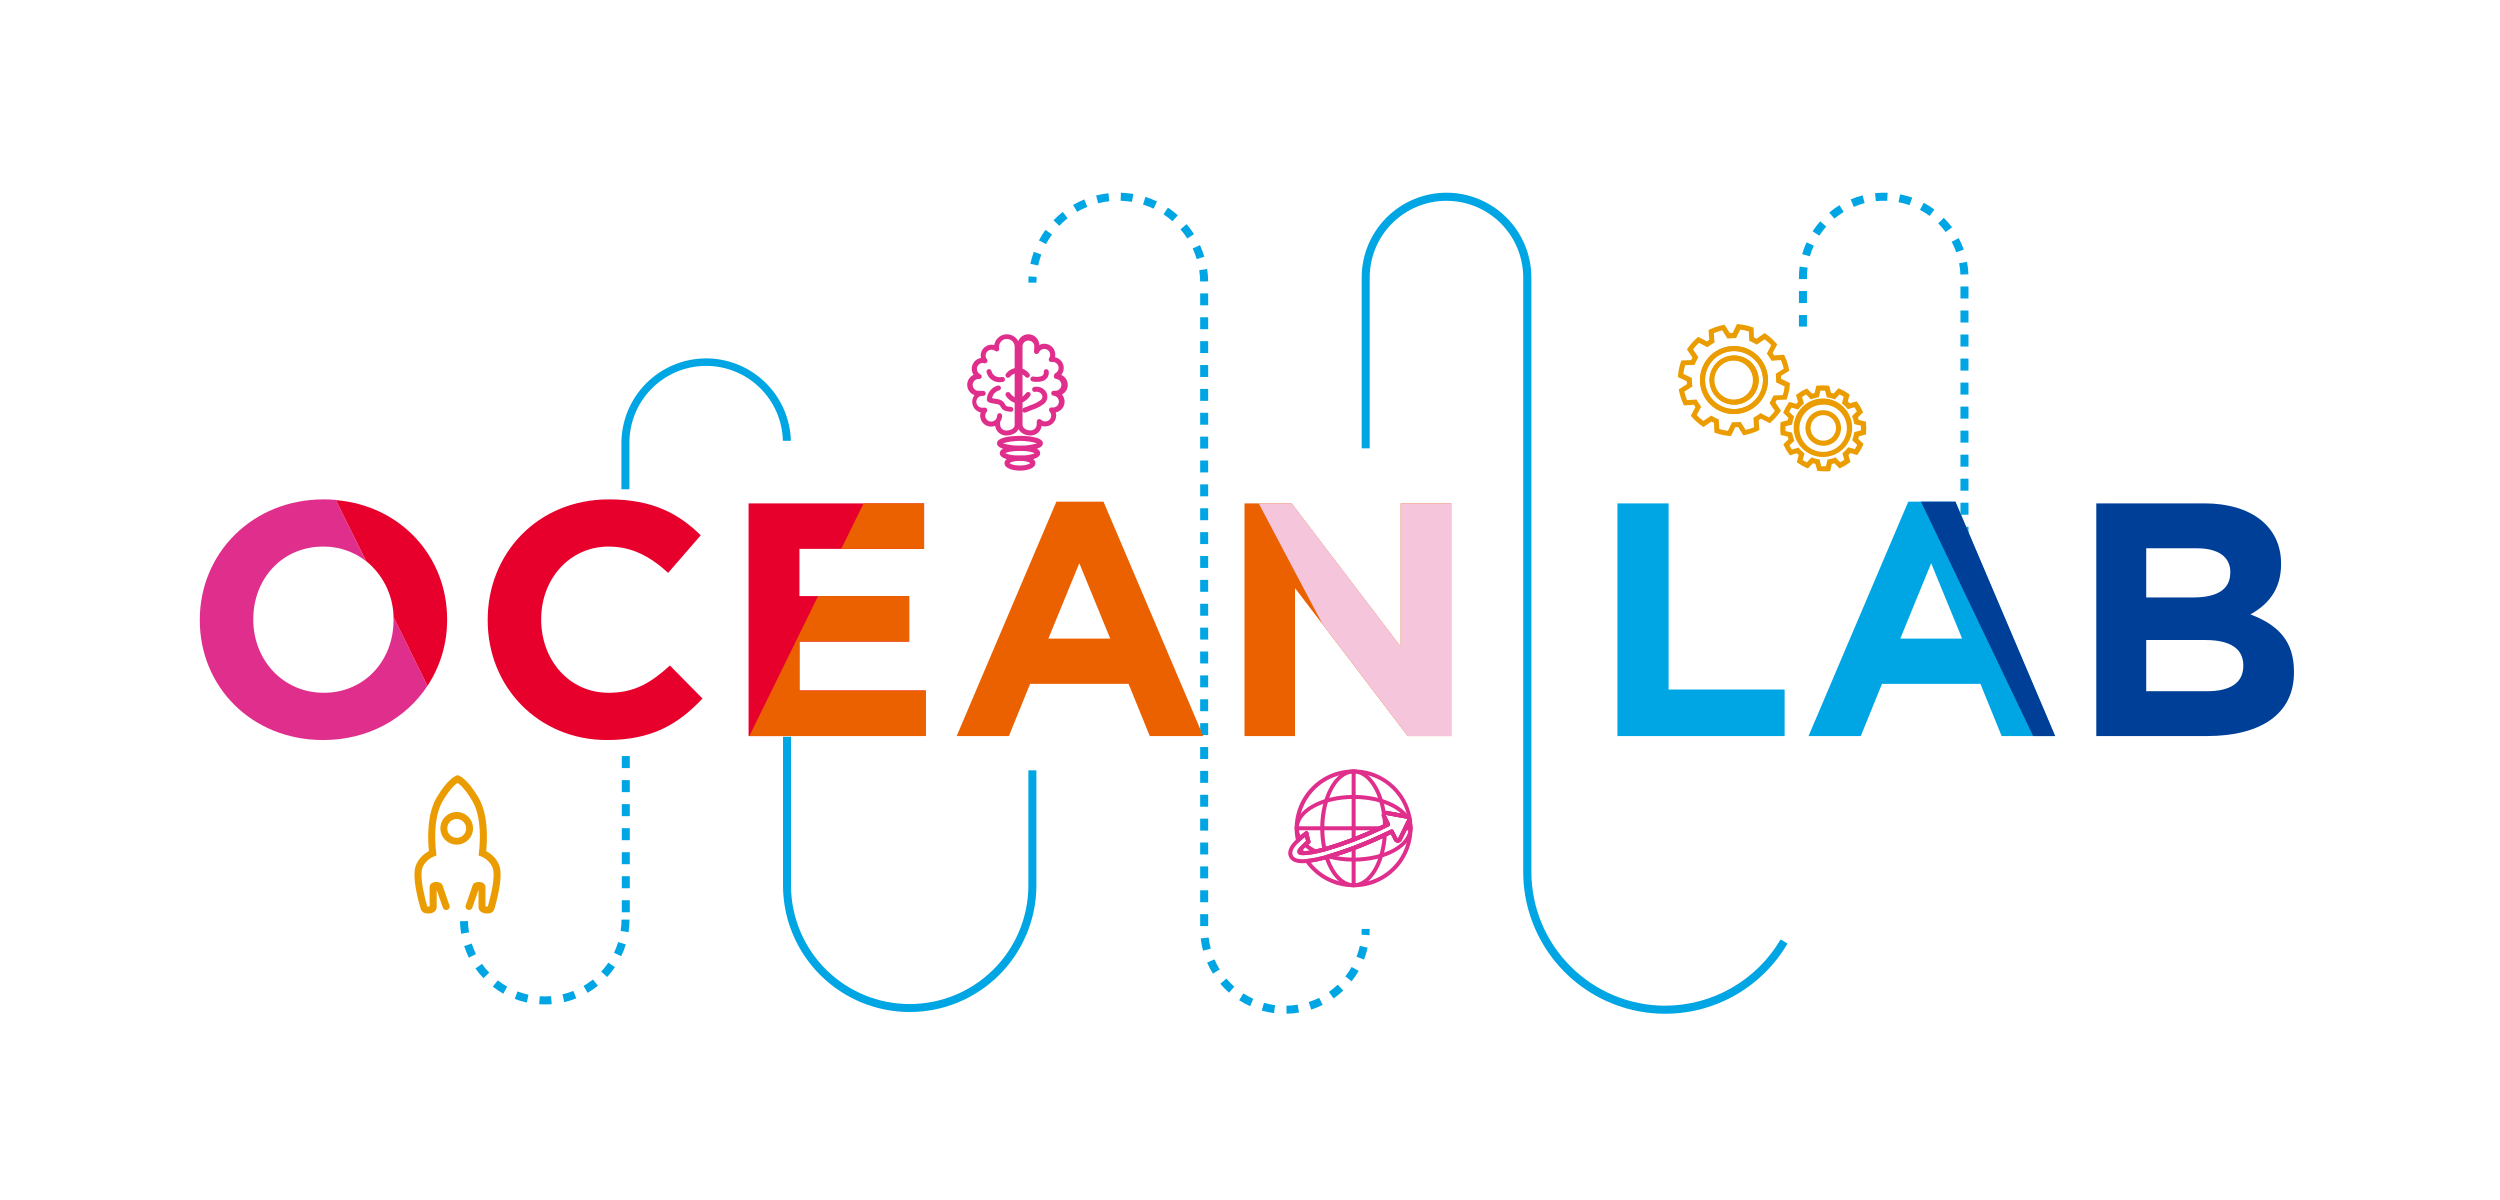 <svg width="277" height="133" viewBox="0 0 277 133" fill="none" xmlns="http://www.w3.org/2000/svg">
<mask id="mask0_5939_15050" style="mask-type:alpha" maskUnits="userSpaceOnUse" x="0" y="0" width="277" height="133">
<rect x="0.137" y="0.348" width="276" height="132" fill="#C4C4C4"/>
</mask>
<g mask="url(#mask0_5939_15050)">
<path d="M150.854 103.561L151.74 103.624C151.755 103.394 151.766 103.159 151.766 102.927H150.875C150.875 103.139 150.868 103.351 150.854 103.561Z" fill="#00A5E3"/>
<path d="M133.866 37.799H132.979V39.12H133.866V37.799Z" fill="#00A5E3"/>
<path d="M133.866 35.154H132.979V36.475H133.866V35.154Z" fill="#00A5E3"/>
<path d="M133.866 43.091H132.979V44.413H133.866V43.091Z" fill="#00A5E3"/>
<path d="M133.866 93.352H132.979V94.674H133.866V93.352Z" fill="#00A5E3"/>
<path d="M133.866 40.446H132.979V41.768H133.866V40.446Z" fill="#00A5E3"/>
<path d="M133.866 51.024H132.979V52.345H133.866V51.024Z" fill="#00A5E3"/>
<path d="M133.866 96H132.979V97.321H133.866V96Z" fill="#00A5E3"/>
<path d="M133.866 98.645H132.979V99.966H133.866V98.645Z" fill="#00A5E3"/>
<path d="M116.56 25.99L115.841 25.468C115.571 25.84 115.326 26.231 115.11 26.638L115.894 27.055C116.091 26.686 116.314 26.33 116.56 25.99Z" fill="#00A5E3"/>
<path d="M118.301 24.181L117.753 23.483C117.389 23.767 117.046 24.077 116.727 24.41L117.366 25.024C117.658 24.722 117.971 24.44 118.301 24.181Z" fill="#00A5E3"/>
<path d="M133.866 45.736H132.979V47.058H133.866V45.736Z" fill="#00A5E3"/>
<path d="M115.377 28.206L114.544 27.903C114.387 28.337 114.26 28.781 114.163 29.232L115.03 29.418C115.118 29.006 115.234 28.602 115.377 28.206Z" fill="#00A5E3"/>
<path d="M133.866 58.962H132.979V60.283H133.866V58.962Z" fill="#00A5E3"/>
<path d="M133.866 64.252H132.979V65.573H133.866V64.252Z" fill="#00A5E3"/>
<path d="M133.866 61.607H132.979V62.928H133.866V61.607Z" fill="#00A5E3"/>
<path d="M133.866 66.899H132.979V68.221H133.866V66.899Z" fill="#00A5E3"/>
<path d="M133.866 56.316H132.979V57.638H133.866V56.316Z" fill="#00A5E3"/>
<path d="M133.866 69.542H132.979V70.863H133.866V69.542Z" fill="#00A5E3"/>
<path d="M133.866 53.669H132.979V54.99H133.866V53.669Z" fill="#00A5E3"/>
<path d="M133.866 48.379H132.979V49.7H133.866V48.379Z" fill="#00A5E3"/>
<path d="M118.899 22.704L119.346 23.47C119.71 23.261 120.087 23.078 120.477 22.921L120.14 22.098C119.713 22.271 119.298 22.474 118.899 22.704Z" fill="#00A5E3"/>
<path d="M133.866 85.417H132.979V86.739H133.866V85.417Z" fill="#00A5E3"/>
<path d="M133.866 88.062H132.979V89.384H133.866V88.062Z" fill="#00A5E3"/>
<path d="M133.866 90.707H132.979V92.029H133.866V90.707Z" fill="#00A5E3"/>
<path d="M133.866 82.772H132.979V84.094H133.866V82.772Z" fill="#00A5E3"/>
<path d="M133.866 72.189H132.979V73.511H133.866V72.189Z" fill="#00A5E3"/>
<path d="M133.866 74.834H132.979V76.156H133.866V74.834Z" fill="#00A5E3"/>
<path d="M133.866 77.479H132.979V78.801H133.866V77.479Z" fill="#00A5E3"/>
<path d="M133.866 80.124H132.979V81.446H133.866V80.124Z" fill="#00A5E3"/>
<path d="M133.866 32.509H132.979V33.83H133.866V32.509Z" fill="#00A5E3"/>
<path d="M132.957 27.158L132.15 27.528C132.325 27.91 132.473 28.304 132.594 28.706L133.443 28.445C133.312 28.005 133.15 27.575 132.957 27.158Z" fill="#00A5E3"/>
<path d="M137.298 110.826C137.687 111.077 138.093 111.298 138.515 111.489L138.865 110.669C138.483 110.496 138.115 110.295 137.763 110.069L137.298 110.826Z" fill="#00A5E3"/>
<path d="M133.92 103.879L133.037 103.978C133.091 104.438 133.179 104.892 133.298 105.339L134.155 105.112C134.046 104.707 133.968 104.295 133.92 103.879Z" fill="#00A5E3"/>
<path d="M133.866 101.29H132.979V102.611H133.866V101.29Z" fill="#00A5E3"/>
<path d="M133.752 29.8L132.875 29.936C132.938 30.352 132.972 30.771 132.977 31.192L133.865 31.179C133.859 30.717 133.821 30.257 133.752 29.8Z" fill="#00A5E3"/>
<path d="M139.805 111.976C140.251 112.101 140.705 112.195 141.165 112.255L141.277 111.375C140.862 111.318 140.451 111.231 140.048 111.114L139.805 111.976Z" fill="#00A5E3"/>
<path d="M135.883 108.426L135.207 109.001C135.506 109.354 135.831 109.685 136.178 109.991L136.763 109.322C136.449 109.045 136.155 108.746 135.883 108.426Z" fill="#00A5E3"/>
<path d="M142.532 111.433L142.551 112.321C143.013 112.311 143.473 112.268 143.929 112.193L143.783 111.318C143.369 111.387 142.951 111.425 142.532 111.433Z" fill="#00A5E3"/>
<path d="M150.303 106.006L151.13 106.325C151.298 105.893 151.434 105.45 151.535 104.998L150.668 104.805C150.576 105.214 150.454 105.616 150.303 106.006Z" fill="#00A5E3"/>
<path d="M149.063 108.182L149.761 108.73C150.048 108.365 150.31 107.98 150.544 107.578L149.761 107.14C149.554 107.503 149.321 107.852 149.063 108.182Z" fill="#00A5E3"/>
<path d="M145.002 111.022L145.276 111.865C145.716 111.723 146.144 111.548 146.558 111.343L146.164 110.559C145.788 110.741 145.4 110.895 145.002 111.022Z" fill="#00A5E3"/>
<path d="M147.241 109.902L147.763 110.628C148.142 110.363 148.501 110.07 148.837 109.753L148.215 109.103C147.91 109.392 147.584 109.659 147.241 109.902Z" fill="#00A5E3"/>
<path d="M133.748 106.654C133.932 107.078 134.147 107.488 134.39 107.881L135.145 107.414C134.923 107.058 134.728 106.686 134.563 106.301L133.748 106.654Z" fill="#00A5E3"/>
<path d="M128.911 23.747C129.262 23.98 129.596 24.237 129.911 24.515L130.507 23.849C130.161 23.544 129.794 23.263 129.41 23.008L128.911 23.747Z" fill="#00A5E3"/>
<path d="M121.451 21.659L121.671 22.519C122.077 22.416 122.491 22.342 122.908 22.297L122.814 21.414C122.355 21.463 121.899 21.545 121.451 21.659Z" fill="#00A5E3"/>
<path d="M126.648 22.661C127.048 22.789 127.439 22.943 127.818 23.123L128.202 22.324C127.785 22.124 127.355 21.954 126.915 21.815L126.648 22.661Z" fill="#00A5E3"/>
<path d="M131.472 24.834L130.798 25.413C131.072 25.733 131.324 26.07 131.552 26.424L132.299 25.944C132.048 25.555 131.772 25.185 131.472 24.834Z" fill="#00A5E3"/>
<path d="M124.171 22.244C124.591 22.257 125.01 22.298 125.424 22.366L125.57 21.491C125.116 21.414 124.656 21.367 124.194 21.353L124.171 22.244Z" fill="#00A5E3"/>
<path d="M114.855 30.68L113.967 30.62C113.951 30.85 113.943 31.085 113.943 31.317H114.839C114.839 31.105 114.839 30.891 114.855 30.68Z" fill="#00A5E3"/>
<path d="M204.275 23.487L203.813 22.732C203.414 22.974 203.035 23.246 202.68 23.547L203.249 24.226C203.573 23.956 203.916 23.709 204.275 23.487Z" fill="#00A5E3"/>
<path d="M206.598 22.507L206.379 21.647C205.927 21.764 205.484 21.913 205.055 22.094L205.402 22.922C205.79 22.753 206.189 22.614 206.598 22.507Z" fill="#00A5E3"/>
<path d="M202.346 25.108L201.68 24.518C201.371 24.866 201.088 25.238 200.834 25.628L201.578 26.114C201.809 25.76 202.065 25.424 202.346 25.108Z" fill="#00A5E3"/>
<path d="M217.944 29.007L217.072 29.169C217.151 29.583 217.198 30.003 217.213 30.425L218.101 30.393C218.083 29.928 218.031 29.465 217.944 29.007Z" fill="#00A5E3"/>
<path d="M212.732 23.251C213.106 23.449 213.465 23.675 213.806 23.927L214.328 23.217C213.955 22.939 213.562 22.688 213.153 22.467L212.732 23.251Z" fill="#00A5E3"/>
<path d="M215.372 24.133L214.751 24.75C215.049 25.048 215.324 25.37 215.574 25.711L216.289 25.188C216.011 24.814 215.704 24.461 215.372 24.133Z" fill="#00A5E3"/>
<path d="M218.107 58.365H217.219V59.697H218.107V58.365Z" fill="#00A5E3"/>
<path d="M217.028 26.378L216.245 26.79C216.441 27.164 216.61 27.552 216.749 27.95L217.587 27.657C217.433 27.218 217.246 26.79 217.028 26.378Z" fill="#00A5E3"/>
<path d="M210.36 22.4C210.774 22.481 211.18 22.593 211.577 22.735L211.877 21.899C211.439 21.744 210.989 21.621 210.533 21.531L210.36 22.4Z" fill="#00A5E3"/>
<path d="M207.753 21.404L207.844 22.287C208.263 22.243 208.685 22.231 209.106 22.25L209.147 21.354C208.682 21.337 208.216 21.354 207.753 21.404Z" fill="#00A5E3"/>
<path d="M218.107 55.701H217.219V57.033H218.107V55.701Z" fill="#00A5E3"/>
<path d="M200.97 27.221L200.163 26.852C199.97 27.275 199.808 27.712 199.68 28.158L200.534 28.401C200.649 27.997 200.795 27.603 200.97 27.221Z" fill="#00A5E3"/>
<path d="M200.209 30.757C200.209 30.388 200.233 30.019 200.28 29.652L199.4 29.537C199.347 29.942 199.321 30.349 199.321 30.757V30.922H200.209V30.757Z" fill="#00A5E3"/>
<path d="M218.107 34.403H217.219V35.735H218.107V34.403Z" fill="#00A5E3"/>
<path d="M200.209 32.246H199.321V33.578H200.209V32.246Z" fill="#00A5E3"/>
<path d="M218.107 31.742H217.219V33.074H218.107V31.742Z" fill="#00A5E3"/>
<path d="M218.107 37.064H217.219V38.396H218.107V37.064Z" fill="#00A5E3"/>
<path d="M218.107 42.388H217.219V43.72H218.107V42.388Z" fill="#00A5E3"/>
<path d="M218.107 47.713H217.219V49.045H218.107V47.713Z" fill="#00A5E3"/>
<path d="M218.107 50.377H217.219V51.708H218.107V50.377Z" fill="#00A5E3"/>
<path d="M218.107 45.052H217.219V46.384H218.107V45.052Z" fill="#00A5E3"/>
<path d="M218.107 53.038H217.219V54.369H218.107V53.038Z" fill="#00A5E3"/>
<path d="M200.209 34.907H199.321V36.187H200.209V34.907Z" fill="#00A5E3"/>
<path d="M218.107 39.727H217.219V41.059H218.107V39.727Z" fill="#00A5E3"/>
<path d="M68.031 105.569L68.83 105.95C69.033 105.528 69.203 105.092 69.34 104.644L68.491 104.383C68.367 104.789 68.213 105.185 68.031 105.569Z" fill="#00A5E3"/>
<path d="M68.769 103.156L69.646 103.287C69.715 102.826 69.75 102.361 69.75 101.895H68.863C68.863 102.317 68.831 102.739 68.769 103.156Z" fill="#00A5E3"/>
<path d="M64.656 109.238L65.105 110.003C65.507 109.77 65.891 109.509 66.254 109.219L65.695 108.53C65.367 108.791 65.02 109.028 64.656 109.238Z" fill="#00A5E3"/>
<path d="M66.617 107.655L67.27 108.255C67.586 107.912 67.875 107.547 68.137 107.161L67.403 106.662C67.166 107.012 66.903 107.343 66.617 107.655Z" fill="#00A5E3"/>
<path d="M59.806 110.387L59.743 111.272C59.942 111.285 60.148 111.29 60.349 111.29C60.61 111.29 60.871 111.29 61.132 111.259L61.057 110.374C60.641 110.407 60.222 110.412 59.806 110.387Z" fill="#00A5E3"/>
<path d="M57.029 110.684C57.465 110.849 57.913 110.981 58.369 111.078L58.557 110.211C58.145 110.122 57.74 110.003 57.345 109.854L57.029 110.684Z" fill="#00A5E3"/>
<path d="M51.852 102.051L50.964 102.07C50.973 102.535 51.017 103 51.094 103.459L51.969 103.31C51.898 102.894 51.859 102.473 51.852 102.051Z" fill="#00A5E3"/>
<path d="M52.272 104.545L51.429 104.822C51.571 105.264 51.745 105.695 51.951 106.112L52.734 105.712C52.552 105.335 52.397 104.945 52.272 104.545Z" fill="#00A5E3"/>
<path d="M62.319 110.174L62.523 111.038C62.977 110.931 63.422 110.79 63.855 110.615L63.523 109.793C63.132 109.95 62.73 110.077 62.319 110.174Z" fill="#00A5E3"/>
<path d="M54.602 109.32C54.969 109.61 55.357 109.872 55.764 110.103L56.197 109.32C55.833 109.113 55.484 108.88 55.153 108.623L54.602 109.32Z" fill="#00A5E3"/>
<path d="M52.678 107.309C52.947 107.689 53.244 108.049 53.566 108.385L54.208 107.771C53.916 107.467 53.647 107.142 53.404 106.797L52.678 107.309Z" fill="#00A5E3"/>
<path d="M69.783 86.439H68.895V87.77H69.783V86.439Z" fill="#00A5E3"/>
<path d="M69.783 89.099H68.895V90.431H69.783V89.099Z" fill="#00A5E3"/>
<path d="M69.783 91.763H68.895V93.095H69.783V91.763Z" fill="#00A5E3"/>
<path d="M69.783 83.772H68.895V85.104H69.783V83.772Z" fill="#00A5E3"/>
<path d="M69.783 94.424H68.895V95.756H69.783V94.424Z" fill="#00A5E3"/>
<path d="M69.783 99.748H68.895V101.08H69.783V99.748Z" fill="#00A5E3"/>
<path d="M69.783 97.085H68.895V98.417H69.783V97.085Z" fill="#00A5E3"/>
<path d="M184.492 111.432C180.562 111.424 176.796 109.859 174.019 107.079C171.242 104.299 169.68 100.531 169.676 96.601V30.755C169.676 28.261 168.685 25.87 166.922 24.107C165.159 22.343 162.768 21.353 160.275 21.353C157.782 21.353 155.391 22.343 153.628 24.107C151.865 25.87 150.875 28.261 150.875 30.755V49.676H151.763V30.755C151.763 29.638 151.983 28.532 152.41 27.5C152.838 26.468 153.464 25.53 154.254 24.74C155.044 23.95 155.981 23.324 157.013 22.896C158.045 22.469 159.151 22.249 160.267 22.249C161.384 22.249 162.49 22.469 163.522 22.896C164.554 23.324 165.491 23.95 166.281 24.74C167.071 25.53 167.697 26.468 168.125 27.5C168.552 28.532 168.772 29.638 168.772 30.755V96.601C168.772 100.054 169.908 103.411 172.006 106.154C174.103 108.897 177.046 110.873 180.378 111.777C183.711 112.681 187.248 112.462 190.444 111.154C193.639 109.847 196.316 107.523 198.059 104.542L197.292 104.093C195.979 106.323 194.108 108.172 191.864 109.459C189.619 110.745 187.079 111.426 184.492 111.432Z" fill="#00A5E3"/>
<path d="M78.254 39.709C75.761 39.709 73.37 40.699 71.607 42.463C69.844 44.226 68.853 46.617 68.853 49.111V54.208H69.741V49.103C69.726 46.86 70.597 44.702 72.165 43.099C73.733 41.495 75.87 40.576 78.113 40.542C80.355 40.507 82.52 41.36 84.136 42.915C85.753 44.469 86.689 46.599 86.743 48.842H87.631C87.561 46.399 86.543 44.08 84.793 42.375C83.042 40.67 80.697 39.714 78.254 39.709Z" fill="#00A5E3"/>
<path d="M113.943 98.283C113.894 101.738 112.488 105.036 110.027 107.463C107.566 109.889 104.25 111.249 100.794 111.249C97.339 111.249 94.022 109.889 91.562 107.463C89.101 105.036 87.694 101.738 87.646 98.283V81.631H86.758V98.283C86.808 101.973 88.309 105.495 90.936 108.086C93.563 110.678 97.104 112.131 100.794 112.131C104.484 112.131 108.026 110.678 110.653 108.086C113.28 105.495 114.781 101.973 114.831 98.283V85.355H113.943V98.283Z" fill="#00A5E3"/>
<path d="M47.471 101.219C47.364 101.219 47.257 101.209 47.152 101.191C47.025 101.167 46.906 101.109 46.81 101.021C46.714 100.934 46.644 100.822 46.609 100.697C46.374 99.89 45.826 97.869 45.935 96.568C46.045 95.267 47.024 94.565 47.523 94.301C47.424 93.361 47.217 90.363 48.364 88.396C49.588 86.307 50.479 85.962 50.575 85.928L50.696 85.889L50.818 85.928C50.915 85.962 51.805 86.302 53.03 88.396C54.176 90.363 53.97 93.358 53.868 94.301C54.367 94.562 55.356 95.252 55.456 96.568C55.555 97.884 55.02 99.89 54.785 100.697C54.75 100.819 54.683 100.93 54.591 101.017C54.498 101.103 54.384 101.164 54.26 101.191C54.093 101.229 53.92 101.234 53.752 101.205C53.583 101.176 53.422 101.113 53.278 101.021C53.197 100.96 53.132 100.881 53.086 100.79C53.041 100.7 53.017 100.6 53.017 100.499C53.017 100.237 53.017 99.757 53.017 99.297C53.017 99.036 53.017 98.793 53.017 98.595L52.886 98.971C52.844 99.094 52.81 99.193 52.803 99.219C52.542 100.002 52.346 100.525 52.335 100.553C52.319 100.605 52.293 100.652 52.258 100.692C52.223 100.733 52.18 100.766 52.131 100.789C52.083 100.812 52.03 100.825 51.977 100.827C51.923 100.828 51.87 100.819 51.82 100.799C51.77 100.779 51.725 100.749 51.687 100.711C51.649 100.673 51.62 100.627 51.601 100.577C51.581 100.527 51.573 100.474 51.575 100.42C51.578 100.367 51.591 100.314 51.615 100.266C51.615 100.266 51.818 99.744 52.061 98.984L52.153 98.723C52.213 98.548 52.325 98.221 52.346 98.156C52.362 98.086 52.392 98.02 52.435 97.963C52.478 97.906 52.532 97.857 52.594 97.822C52.846 97.705 53.134 97.689 53.398 97.775C53.511 97.809 53.609 97.878 53.68 97.972C53.75 98.066 53.789 98.18 53.79 98.297C53.79 98.501 53.79 98.895 53.79 99.31C53.79 99.725 53.79 100.167 53.79 100.436C53.876 100.449 53.964 100.449 54.051 100.436C54.239 99.783 54.774 97.806 54.683 96.628C54.586 95.385 53.328 94.899 53.315 94.897L53.022 94.787L53.066 94.476C53.066 94.44 53.568 90.859 52.359 88.788C51.56 87.422 50.951 86.91 50.696 86.741C50.434 86.91 49.834 87.422 49.035 88.788C47.823 90.862 48.322 94.44 48.327 94.476L48.371 94.787L48.079 94.897C48.029 94.915 46.805 95.395 46.711 96.628C46.619 97.806 47.152 99.783 47.34 100.436C47.427 100.449 47.515 100.449 47.601 100.436C47.601 100.175 47.601 99.728 47.601 99.305C47.601 98.882 47.601 98.501 47.601 98.297C47.602 98.179 47.64 98.065 47.71 97.971C47.781 97.877 47.88 97.808 47.993 97.775C48.256 97.689 48.543 97.705 48.794 97.822C48.859 97.856 48.916 97.903 48.961 97.961C49.005 98.019 49.038 98.085 49.056 98.156C49.074 98.221 49.189 98.548 49.249 98.725L49.34 98.986C49.581 99.749 49.784 100.263 49.787 100.269C49.81 100.317 49.824 100.369 49.826 100.423C49.829 100.476 49.82 100.53 49.801 100.58C49.781 100.63 49.752 100.676 49.714 100.714C49.676 100.752 49.631 100.782 49.582 100.802C49.532 100.822 49.478 100.831 49.425 100.829C49.371 100.827 49.319 100.815 49.27 100.791C49.222 100.768 49.179 100.736 49.144 100.695C49.108 100.655 49.082 100.607 49.066 100.556C49.066 100.535 48.849 100.013 48.599 99.221C48.599 99.195 48.557 99.096 48.515 98.976L48.385 98.597C48.385 98.796 48.385 99.044 48.385 99.297C48.385 99.757 48.385 100.235 48.385 100.501C48.383 100.602 48.359 100.702 48.314 100.792C48.269 100.883 48.204 100.962 48.123 101.023C47.934 101.16 47.704 101.229 47.471 101.219Z" fill="#EA9C00"/>
<path d="M50.603 93.587C50.246 93.587 49.896 93.48 49.598 93.282C49.301 93.083 49.069 92.8 48.932 92.469C48.795 92.139 48.759 91.775 48.829 91.424C48.898 91.073 49.071 90.75 49.324 90.497C49.577 90.244 49.9 90.072 50.251 90.002C50.602 89.932 50.965 89.968 51.296 90.105C51.627 90.242 51.909 90.474 52.108 90.771C52.307 91.069 52.413 91.419 52.413 91.777C52.412 92.257 52.221 92.716 51.882 93.056C51.543 93.395 51.083 93.586 50.603 93.587ZM50.603 90.743C50.397 90.743 50.195 90.804 50.023 90.919C49.852 91.033 49.718 91.197 49.639 91.387C49.559 91.578 49.539 91.788 49.579 91.991C49.619 92.194 49.719 92.38 49.865 92.526C50.011 92.672 50.197 92.771 50.4 92.812C50.602 92.852 50.812 92.831 51.003 92.752C51.194 92.673 51.357 92.539 51.472 92.368C51.587 92.196 51.648 91.994 51.648 91.787C51.648 91.51 51.538 91.244 51.342 91.049C51.146 90.853 50.88 90.743 50.603 90.743Z" fill="#EA9C00"/>
<path d="M111.472 48.255C111.175 48.255 110.888 48.146 110.666 47.948C110.444 47.751 110.301 47.479 110.266 47.184C110.123 47.24 109.972 47.269 109.819 47.268C109.629 47.27 109.441 47.226 109.271 47.142C109.101 47.057 108.953 46.933 108.839 46.78C108.726 46.627 108.651 46.45 108.619 46.262C108.587 46.075 108.6 45.883 108.657 45.701C108.46 45.654 108.278 45.559 108.127 45.424C107.976 45.289 107.862 45.118 107.794 44.927C107.726 44.736 107.706 44.532 107.738 44.331C107.769 44.131 107.85 43.942 107.973 43.782C107.745 43.701 107.547 43.554 107.403 43.359C107.259 43.165 107.177 42.932 107.166 42.691C107.156 42.449 107.217 42.21 107.343 42.004C107.469 41.797 107.654 41.633 107.874 41.533C107.761 41.364 107.692 41.169 107.674 40.967C107.656 40.764 107.69 40.561 107.771 40.374C107.853 40.188 107.979 40.025 108.14 39.901C108.301 39.777 108.49 39.695 108.691 39.663C108.67 39.578 108.659 39.49 108.657 39.402C108.657 39.217 108.699 39.035 108.779 38.869C108.86 38.703 108.977 38.558 109.123 38.445C109.268 38.331 109.437 38.252 109.618 38.214C109.798 38.176 109.985 38.179 110.164 38.224C110.221 37.871 110.409 37.553 110.691 37.334C110.973 37.114 111.327 37.009 111.683 37.04C112.039 37.071 112.37 37.235 112.609 37.499C112.849 37.764 112.98 38.11 112.976 38.467V47.085C112.976 47.754 112.344 48.255 111.472 48.255ZM110.814 46.751V47.041C110.814 47.215 110.883 47.383 111.007 47.507C111.13 47.631 111.297 47.701 111.472 47.702C112.031 47.702 112.423 47.44 112.423 47.085V38.467C112.429 38.349 112.411 38.232 112.371 38.122C112.331 38.011 112.268 37.91 112.187 37.825C112.106 37.74 112.009 37.672 111.901 37.625C111.793 37.579 111.677 37.555 111.56 37.555C111.442 37.555 111.326 37.579 111.218 37.625C111.11 37.672 111.013 37.74 110.932 37.825C110.851 37.91 110.789 38.011 110.748 38.122C110.708 38.232 110.69 38.349 110.697 38.467C110.698 38.517 110.703 38.567 110.712 38.616C110.722 38.671 110.715 38.727 110.692 38.778C110.669 38.829 110.632 38.871 110.584 38.9C110.536 38.929 110.481 38.943 110.425 38.939C110.369 38.936 110.315 38.916 110.271 38.882C110.157 38.792 110.016 38.744 109.871 38.744C109.747 38.741 109.624 38.774 109.518 38.839C109.412 38.903 109.326 38.997 109.271 39.108C109.216 39.22 109.194 39.345 109.208 39.469C109.222 39.593 109.271 39.71 109.349 39.807C109.386 39.853 109.408 39.909 109.41 39.968C109.413 40.027 109.396 40.086 109.363 40.135C109.33 40.184 109.282 40.221 109.227 40.241C109.171 40.261 109.111 40.262 109.054 40.245C108.996 40.228 108.937 40.218 108.877 40.217C108.73 40.222 108.59 40.276 108.477 40.37C108.365 40.465 108.287 40.594 108.257 40.737C108.226 40.88 108.244 41.03 108.308 41.162C108.372 41.294 108.479 41.4 108.61 41.465C108.67 41.493 108.719 41.541 108.746 41.602C108.774 41.662 108.78 41.73 108.762 41.794C108.742 41.857 108.702 41.912 108.646 41.948C108.591 41.985 108.524 42 108.459 41.992H108.43C108.412 41.991 108.393 41.991 108.375 41.992C108.215 42.006 108.065 42.078 107.954 42.194C107.844 42.311 107.779 42.464 107.773 42.625C107.768 42.785 107.821 42.943 107.923 43.067C108.025 43.191 108.169 43.273 108.328 43.298L108.939 43.311C109.013 43.311 109.083 43.34 109.135 43.392C109.187 43.444 109.216 43.515 109.216 43.588C109.216 43.662 109.187 43.732 109.135 43.784C109.083 43.836 109.013 43.865 108.939 43.865C108.845 43.85 108.749 43.856 108.657 43.882C108.565 43.908 108.48 43.954 108.408 44.016C108.336 44.078 108.277 44.155 108.238 44.242C108.198 44.328 108.177 44.423 108.177 44.518C108.177 44.613 108.198 44.708 108.238 44.794C108.277 44.881 108.336 44.958 108.408 45.02C108.48 45.082 108.565 45.127 108.657 45.154C108.749 45.179 108.845 45.185 108.939 45.171C108.981 45.174 109.023 45.174 109.065 45.171C109.121 45.16 109.18 45.167 109.233 45.191C109.285 45.215 109.329 45.254 109.358 45.305C109.387 45.355 109.399 45.413 109.393 45.47C109.387 45.528 109.364 45.582 109.326 45.625C109.243 45.72 109.189 45.837 109.171 45.962C109.153 46.087 109.171 46.214 109.223 46.328C109.276 46.443 109.36 46.54 109.466 46.608C109.572 46.676 109.696 46.712 109.822 46.712C109.916 46.711 110.01 46.691 110.096 46.652C110.182 46.613 110.258 46.556 110.321 46.484L110.334 46.469C110.429 46.352 110.482 46.205 110.482 46.053C110.482 45.98 110.512 45.91 110.563 45.858C110.615 45.806 110.686 45.777 110.759 45.777C110.833 45.777 110.903 45.806 110.955 45.858C111.007 45.91 111.036 45.98 111.036 46.053C111.034 46.3 110.957 46.54 110.814 46.74V46.751Z" fill="#DF2E8B"/>
<path d="M115.816 47.255C115.551 47.257 115.293 47.17 115.082 47.009C115.024 46.965 114.985 46.899 114.975 46.827C114.965 46.754 114.984 46.68 115.029 46.621C115.073 46.563 115.139 46.524 115.212 46.514C115.284 46.504 115.358 46.524 115.417 46.568C115.514 46.641 115.63 46.686 115.752 46.698C115.874 46.709 115.996 46.686 116.106 46.632C116.216 46.578 116.308 46.495 116.373 46.391C116.438 46.288 116.473 46.168 116.474 46.046C116.473 45.882 116.411 45.724 116.299 45.604C116.259 45.56 116.234 45.503 116.229 45.444C116.223 45.384 116.237 45.324 116.268 45.273C116.299 45.221 116.346 45.181 116.402 45.158C116.459 45.136 116.52 45.133 116.579 45.15C116.664 45.161 116.751 45.156 116.835 45.133C116.918 45.111 116.997 45.072 117.065 45.02C117.134 44.967 117.192 44.901 117.235 44.826C117.278 44.752 117.306 44.669 117.318 44.583C117.329 44.497 117.323 44.41 117.301 44.327C117.278 44.243 117.24 44.165 117.187 44.096C117.135 44.028 117.069 43.97 116.994 43.927C116.919 43.883 116.837 43.855 116.751 43.844C116.677 43.844 116.607 43.815 116.555 43.763C116.503 43.711 116.474 43.641 116.474 43.567C116.474 43.494 116.503 43.423 116.555 43.371C116.607 43.32 116.677 43.29 116.751 43.29C117.052 43.292 117.341 43.406 117.563 43.609C117.785 43.812 117.923 44.09 117.952 44.389C117.98 44.689 117.897 44.988 117.717 45.229C117.538 45.471 117.276 45.637 116.981 45.696C117.032 45.876 117.041 46.066 117.007 46.251C116.973 46.436 116.897 46.61 116.784 46.76C116.671 46.91 116.525 47.032 116.357 47.116C116.189 47.2 116.004 47.244 115.816 47.244V47.255Z" fill="#DF2E8B"/>
<path d="M117.04 43.845C116.967 43.845 116.897 43.816 116.845 43.764C116.793 43.712 116.764 43.642 116.764 43.568C116.764 43.495 116.793 43.424 116.845 43.373C116.897 43.321 116.967 43.291 117.04 43.291C117.196 43.267 117.338 43.188 117.441 43.068C117.543 42.949 117.6 42.796 117.6 42.639C117.6 42.481 117.543 42.328 117.441 42.209C117.338 42.089 117.196 42.01 117.04 41.986C116.967 41.986 116.897 41.956 116.845 41.904C116.793 41.853 116.764 41.782 116.764 41.709C116.764 41.635 116.793 41.565 116.845 41.513C116.897 41.461 116.967 41.432 117.04 41.432C117.204 41.424 117.368 41.45 117.522 41.508C117.676 41.565 117.816 41.653 117.935 41.767C118.054 41.88 118.148 42.016 118.213 42.167C118.278 42.318 118.311 42.481 118.311 42.645C118.311 42.809 118.278 42.972 118.213 43.123C118.148 43.274 118.054 43.41 117.935 43.523C117.816 43.637 117.676 43.725 117.522 43.782C117.368 43.84 117.204 43.866 117.04 43.858V43.845Z" fill="#DF2E8B"/>
<path d="M117.087 41.858C117.025 41.86 116.964 41.84 116.914 41.802C116.865 41.764 116.829 41.711 116.814 41.65C116.798 41.59 116.804 41.526 116.829 41.469C116.855 41.412 116.899 41.365 116.954 41.336C117.09 41.261 117.195 41.14 117.251 40.995C117.306 40.85 117.308 40.69 117.257 40.543C117.206 40.396 117.104 40.273 116.97 40.194C116.837 40.114 116.679 40.085 116.526 40.111C116.473 40.12 116.419 40.112 116.369 40.091C116.32 40.069 116.279 40.033 116.249 39.989C116.22 39.943 116.204 39.89 116.204 39.836C116.204 39.782 116.22 39.728 116.249 39.683C116.322 39.576 116.361 39.45 116.361 39.32C116.361 39.169 116.309 39.023 116.213 38.906C116.118 38.789 115.985 38.708 115.837 38.677C115.689 38.647 115.535 38.668 115.401 38.737C115.267 38.807 115.161 38.92 115.1 39.059C115.07 39.126 115.015 39.178 114.946 39.205C114.877 39.231 114.801 39.229 114.733 39.199C114.666 39.168 114.614 39.113 114.588 39.044C114.561 38.975 114.564 38.899 114.594 38.832C114.703 38.571 114.899 38.356 115.149 38.225C115.399 38.093 115.687 38.053 115.964 38.111C116.24 38.169 116.488 38.322 116.664 38.543C116.84 38.764 116.933 39.04 116.928 39.323C116.929 39.41 116.92 39.498 116.902 39.584C117.144 39.636 117.364 39.76 117.534 39.941C117.703 40.121 117.813 40.349 117.849 40.594C117.885 40.839 117.845 41.089 117.735 41.311C117.625 41.533 117.45 41.715 117.234 41.835C117.188 41.857 117.137 41.865 117.087 41.858Z" fill="#DF2E8B"/>
<path d="M114.176 48.253C113.351 48.253 112.73 47.731 112.73 47.054V38.305C112.722 38.141 112.748 37.977 112.805 37.824C112.863 37.67 112.951 37.529 113.064 37.41C113.178 37.292 113.314 37.197 113.465 37.133C113.616 37.068 113.779 37.035 113.943 37.035C114.107 37.035 114.269 37.068 114.42 37.133C114.571 37.197 114.708 37.292 114.821 37.41C114.934 37.529 115.022 37.67 115.08 37.824C115.138 37.977 115.163 38.141 115.156 38.305L115.135 38.927C115.126 38.996 115.092 39.06 115.038 39.105C114.985 39.15 114.917 39.173 114.847 39.171C114.777 39.168 114.711 39.14 114.661 39.091C114.612 39.042 114.582 38.976 114.579 38.906L114.602 38.295C114.578 38.139 114.499 37.997 114.379 37.895C114.259 37.792 114.107 37.736 113.949 37.736C113.792 37.736 113.639 37.792 113.519 37.895C113.4 37.997 113.321 38.139 113.296 38.295V47.044C113.296 47.412 113.68 47.689 114.189 47.689C114.367 47.69 114.538 47.621 114.665 47.497C114.792 47.374 114.866 47.205 114.871 47.028V46.686C114.878 46.617 114.91 46.553 114.961 46.506C115.013 46.459 115.08 46.434 115.149 46.434C115.219 46.434 115.285 46.459 115.337 46.506C115.388 46.553 115.42 46.617 115.427 46.686V47.028C115.427 47.191 115.394 47.352 115.331 47.502C115.268 47.653 115.175 47.789 115.059 47.903C114.942 48.017 114.804 48.106 114.653 48.166C114.501 48.227 114.339 48.256 114.176 48.253Z" fill="#DF2E8B"/>
<path d="M114.881 42.314C114.717 42.316 114.554 42.3 114.395 42.264C114.358 42.258 114.323 42.243 114.292 42.222C114.261 42.202 114.234 42.175 114.214 42.143C114.193 42.112 114.179 42.077 114.173 42.04C114.167 42.003 114.168 41.965 114.176 41.928C114.185 41.892 114.201 41.858 114.223 41.828C114.246 41.797 114.274 41.772 114.306 41.753C114.339 41.734 114.375 41.722 114.412 41.718C114.449 41.713 114.487 41.716 114.523 41.727C114.819 41.785 115.124 41.766 115.411 41.672C115.496 41.634 115.566 41.569 115.609 41.486C115.652 41.404 115.666 41.309 115.648 41.217C115.638 41.146 115.657 41.074 115.699 41.016C115.742 40.958 115.806 40.918 115.877 40.907C115.948 40.895 116.021 40.911 116.08 40.952C116.139 40.993 116.18 41.055 116.194 41.126C116.234 41.344 116.197 41.569 116.09 41.764C115.983 41.958 115.812 42.109 115.606 42.191C115.374 42.276 115.128 42.318 114.881 42.314Z" fill="#DF2E8B"/>
<path d="M110.747 42.351C110.417 42.355 110.096 42.248 109.835 42.045C109.575 41.843 109.391 41.559 109.313 41.238C109.305 41.203 109.303 41.166 109.309 41.13C109.315 41.094 109.327 41.059 109.346 41.028C109.365 40.997 109.39 40.97 109.42 40.948C109.449 40.927 109.483 40.911 109.518 40.903C109.59 40.885 109.666 40.897 109.729 40.936C109.792 40.974 109.837 41.036 109.854 41.108C109.875 41.196 110.092 41.941 111.021 41.768C111.057 41.761 111.094 41.762 111.13 41.769C111.165 41.777 111.199 41.791 111.229 41.812C111.259 41.833 111.285 41.859 111.305 41.89C111.325 41.92 111.338 41.954 111.345 41.99C111.358 42.063 111.342 42.137 111.3 42.198C111.259 42.258 111.195 42.3 111.123 42.314C110.999 42.337 110.873 42.349 110.747 42.351Z" fill="#DF2E8B"/>
<path d="M111.983 45.62H111.967C111.213 45.576 111.022 45.338 110.868 45.056C110.841 44.994 110.8 44.938 110.749 44.893C110.698 44.848 110.638 44.814 110.573 44.795C110.456 44.764 110.338 44.742 110.218 44.73C109.787 44.67 109.299 44.599 109.34 44.208C109.363 43.857 109.498 43.522 109.723 43.253C109.949 42.983 110.255 42.793 110.596 42.709C110.666 42.701 110.736 42.719 110.792 42.761C110.848 42.802 110.887 42.863 110.901 42.931C110.915 43 110.903 43.071 110.866 43.131C110.83 43.191 110.773 43.235 110.706 43.254C110.506 43.309 110.327 43.42 110.188 43.574C110.049 43.727 109.957 43.917 109.923 44.121C110.032 44.148 110.202 44.171 110.304 44.187C110.467 44.201 110.628 44.233 110.784 44.283C110.911 44.327 111.028 44.396 111.127 44.485C111.227 44.575 111.308 44.684 111.364 44.806C111.445 44.955 111.5 45.067 112.009 45.082C112.082 45.084 112.152 45.116 112.202 45.169C112.253 45.222 112.28 45.294 112.278 45.367C112.276 45.441 112.245 45.51 112.191 45.56C112.138 45.611 112.067 45.638 111.993 45.636L111.983 45.62Z" fill="#DF2E8B"/>
<path d="M113.834 41.857C113.797 41.858 113.761 41.85 113.728 41.837C113.694 41.823 113.663 41.802 113.638 41.776C113.521 41.637 113.376 41.524 113.212 41.445C113.048 41.366 112.869 41.324 112.687 41.319C112.382 41.361 112.103 41.515 111.904 41.75C111.882 41.779 111.854 41.803 111.822 41.821C111.791 41.84 111.756 41.851 111.72 41.856C111.684 41.86 111.647 41.858 111.612 41.848C111.577 41.839 111.544 41.822 111.515 41.8C111.486 41.778 111.462 41.75 111.444 41.718C111.426 41.687 111.414 41.652 111.409 41.616C111.405 41.58 111.407 41.543 111.417 41.508C111.427 41.473 111.443 41.44 111.465 41.411C111.614 41.212 111.806 41.05 112.028 40.937C112.249 40.825 112.494 40.765 112.742 40.762C112.991 40.76 113.236 40.815 113.46 40.922C113.684 41.031 113.879 41.189 114.032 41.385C114.083 41.437 114.112 41.507 114.112 41.581C114.112 41.654 114.083 41.724 114.032 41.776C114.006 41.803 113.975 41.823 113.941 41.837C113.907 41.851 113.87 41.858 113.834 41.857Z" fill="#DF2E8B"/>
<path d="M112.805 44.687H112.763C111.98 44.658 111.473 43.904 111.457 43.872C111.436 43.842 111.422 43.809 111.414 43.773C111.406 43.737 111.405 43.7 111.412 43.664C111.418 43.628 111.431 43.594 111.451 43.563C111.471 43.532 111.496 43.505 111.526 43.484C111.556 43.464 111.59 43.449 111.626 43.441C111.662 43.433 111.699 43.432 111.735 43.439C111.771 43.445 111.805 43.459 111.836 43.478C111.867 43.498 111.893 43.524 111.914 43.554C111.914 43.554 112.295 44.105 112.784 44.12C113.079 44.12 113.39 43.935 113.695 43.541C113.717 43.51 113.744 43.484 113.776 43.465C113.807 43.445 113.843 43.432 113.88 43.426C113.917 43.421 113.954 43.422 113.99 43.432C114.027 43.441 114.06 43.458 114.09 43.48C114.12 43.503 114.144 43.532 114.163 43.564C114.181 43.597 114.193 43.633 114.197 43.67C114.201 43.707 114.197 43.744 114.186 43.78C114.176 43.816 114.158 43.849 114.134 43.878C113.726 44.418 113.272 44.687 112.805 44.687Z" fill="#DF2E8B"/>
<path d="M113.534 45.726C113.479 45.727 113.425 45.712 113.378 45.682C113.332 45.652 113.295 45.609 113.273 45.559C113.244 45.491 113.244 45.414 113.271 45.346C113.298 45.277 113.352 45.222 113.419 45.193C113.699 45.073 113.942 44.979 114.169 44.893C114.584 44.767 114.975 44.57 115.323 44.31C115.416 44.235 115.476 44.127 115.491 44.009C115.506 43.891 115.475 43.772 115.404 43.676C115.326 43.57 115.219 43.489 115.095 43.442C114.972 43.396 114.838 43.386 114.709 43.414C114.638 43.434 114.563 43.424 114.499 43.388C114.435 43.351 114.388 43.291 114.369 43.22C114.349 43.149 114.359 43.073 114.395 43.009C114.432 42.945 114.492 42.898 114.563 42.879C114.797 42.823 115.043 42.836 115.27 42.916C115.497 42.996 115.696 43.14 115.843 43.331C116.002 43.54 116.075 43.802 116.045 44.063C116.015 44.324 115.886 44.563 115.683 44.731C115.291 45.031 114.849 45.261 114.378 45.41C114.161 45.491 113.918 45.585 113.647 45.7C113.612 45.717 113.573 45.725 113.534 45.726Z" fill="#DF2E8B"/>
<path d="M113.011 49.947C112.585 49.947 110.468 49.908 110.468 49.119C110.468 48.33 112.585 48.291 113.011 48.291C113.437 48.291 115.554 48.333 115.554 49.119C115.554 49.905 113.431 49.947 113.011 49.947ZM111.108 49.119C112.351 49.481 113.671 49.481 114.915 49.119C113.671 48.757 112.351 48.757 111.108 49.119Z" fill="#DF2E8B"/>
<path d="M113.014 51.045C112.784 51.045 110.773 51.022 110.773 50.218C110.773 49.413 112.784 49.39 113.014 49.39C113.244 49.39 115.254 49.413 115.254 50.218C115.254 51.022 113.238 51.045 113.014 51.045ZM111.382 50.218C111.578 50.332 112.142 50.479 113.014 50.479C113.886 50.479 114.45 50.322 114.646 50.218C114.45 50.103 113.886 49.956 113.014 49.956C112.142 49.956 111.572 50.103 111.377 50.218H111.382Z" fill="#DF2E8B"/>
<path d="M113.011 52.146C112.186 52.146 111.298 51.885 111.298 51.319C111.298 50.752 112.186 50.491 113.011 50.491C113.836 50.491 114.724 50.752 114.724 51.319C114.724 51.885 113.831 52.146 113.011 52.146ZM111.862 51.319C111.948 51.413 112.337 51.58 113.011 51.58C113.684 51.58 114.071 51.402 114.157 51.319C114.071 51.224 113.682 51.057 113.011 51.057C112.34 51.057 111.943 51.224 111.857 51.319H111.862Z" fill="#DF2E8B"/>
<path d="M192.131 44.836C191.451 44.832 190.796 44.575 190.295 44.115C189.795 43.655 189.483 43.024 189.423 42.347C189.361 41.627 189.588 40.912 190.052 40.359C190.517 39.806 191.182 39.459 191.901 39.395C192.621 39.333 193.336 39.559 193.89 40.023C194.443 40.488 194.789 41.154 194.852 41.874C194.914 42.594 194.689 43.309 194.224 43.863C193.759 44.416 193.094 44.762 192.374 44.825C192.282 44.833 192.201 44.836 192.131 44.836ZM192.131 39.941H191.938C191.366 39.967 190.827 40.215 190.437 40.632C190.046 41.05 189.834 41.604 189.847 42.176C189.859 42.748 190.095 43.292 190.504 43.692C190.913 44.092 191.462 44.316 192.034 44.316C192.606 44.316 193.155 44.092 193.564 43.692C193.973 43.292 194.209 42.748 194.222 42.176C194.235 41.604 194.023 41.05 193.632 40.632C193.241 40.215 192.702 39.967 192.131 39.941Z" fill="#EA9C00"/>
<path d="M191.786 48.315L191.595 48.299C191.098 48.258 190.608 48.155 190.135 47.994L189.955 47.934L189.913 46.847C189.817 46.803 189.723 46.753 189.629 46.703L188.736 47.315L188.582 47.205C188.172 46.92 187.798 46.586 187.469 46.21L187.344 46.066L187.851 45.105C187.791 45.019 187.73 44.93 187.676 44.844L186.589 44.922L186.508 44.75C186.298 44.298 186.143 43.823 186.046 43.334L186.007 43.147L186.908 42.562C186.908 42.457 186.908 42.353 186.892 42.245L185.913 41.77L185.929 41.58C185.971 41.082 186.074 40.592 186.234 40.12L186.294 39.939L187.381 39.898C187.425 39.804 187.475 39.707 187.524 39.616L186.913 38.715L187.023 38.558C187.308 38.148 187.642 37.775 188.018 37.445L188.159 37.32L189.122 37.827C189.208 37.767 189.297 37.709 189.383 37.652L189.305 36.565L189.477 36.484C189.929 36.274 190.404 36.118 190.893 36.02L191.086 35.98L191.666 36.9L191.982 36.884L192.457 35.904L192.647 35.92C193.149 35.967 193.642 36.075 194.117 36.241L194.298 36.301L194.339 37.388C194.436 37.435 194.53 37.482 194.621 37.532L195.525 36.907L195.682 37.017C196.089 37.304 196.462 37.638 196.791 38.012L196.917 38.156L196.41 39.114C196.47 39.2 196.53 39.289 196.585 39.375L197.671 39.297L197.752 39.469C197.963 39.921 198.118 40.396 198.214 40.885L198.254 41.073L197.332 41.653C197.332 41.755 197.348 41.862 197.35 41.969L198.329 42.444L198.314 42.635C198.273 43.132 198.17 43.622 198.008 44.094L197.948 44.275L196.862 44.316C196.815 44.413 196.768 44.507 196.718 44.599L197.329 45.502L197.22 45.659C196.933 46.067 196.599 46.44 196.225 46.769L196.084 46.894L195.12 46.388C195.034 46.447 194.945 46.505 194.859 46.562L194.937 47.649L194.765 47.73C194.313 47.94 193.838 48.096 193.35 48.195L193.162 48.231L192.582 47.312C192.48 47.312 192.373 47.312 192.266 47.328L191.786 48.315ZM190.496 47.531C190.808 47.627 191.129 47.695 191.454 47.732L191.914 46.787H192.086C192.235 46.79 192.384 46.785 192.532 46.771H192.653L192.859 46.745L193.42 47.636C193.739 47.56 194.051 47.459 194.352 47.333L194.277 46.288L194.428 46.202C194.602 46.103 194.769 45.993 194.93 45.873L195.071 45.769L196 46.257C196.238 46.032 196.456 45.787 196.653 45.526L196.063 44.656L196.152 44.505C196.252 44.335 196.343 44.161 196.426 43.982L196.494 43.82L197.538 43.781C197.634 43.467 197.701 43.146 197.739 42.82L196.794 42.363V42.188C196.797 42.039 196.792 41.89 196.778 41.741C196.778 41.702 196.778 41.666 196.778 41.632L196.755 41.415L197.643 40.853C197.566 40.526 197.46 40.206 197.327 39.898L196.282 39.973L196.196 39.822C196.099 39.648 195.99 39.48 195.87 39.321L195.763 39.179L196.251 38.25C196.028 38.011 195.784 37.793 195.522 37.597L194.65 38.187L194.499 38.098C194.33 38 194.156 37.913 193.976 37.837L193.815 37.767L193.773 36.722C193.46 36.627 193.139 36.56 192.814 36.521L192.355 37.466H192.18C192.032 37.464 191.884 37.469 191.736 37.482L191.606 37.498L191.41 37.521L190.825 36.604C190.506 36.679 190.194 36.782 189.893 36.91L189.968 37.955L189.817 38.041C189.643 38.138 189.475 38.247 189.315 38.367L189.174 38.474L188.245 37.986C188.007 38.21 187.789 38.454 187.592 38.715L188.182 39.587L188.093 39.738C187.995 39.907 187.908 40.081 187.832 40.261L187.762 40.423L186.717 40.462C186.623 40.776 186.556 41.097 186.516 41.423L187.462 41.88V42.055C187.459 42.204 187.464 42.353 187.477 42.501C187.477 42.551 187.477 42.601 187.495 42.65L187.519 42.828L186.626 43.389C186.698 43.714 186.798 44.031 186.926 44.337L187.971 44.262L188.057 44.413C188.155 44.587 188.264 44.755 188.383 44.914L188.49 45.056L187.999 45.985C188.225 46.222 188.469 46.441 188.731 46.638L189.603 46.048L189.754 46.137C189.922 46.236 190.096 46.323 190.276 46.398L190.438 46.468L190.496 47.531ZM192.13 45.876C191.385 45.877 190.657 45.657 190.037 45.243C189.417 44.83 188.933 44.242 188.648 43.554C188.362 42.866 188.287 42.108 188.432 41.377C188.577 40.646 188.935 39.975 189.462 39.448C189.988 38.921 190.66 38.562 191.39 38.416C192.121 38.271 192.878 38.345 193.567 38.631C194.255 38.916 194.843 39.399 195.257 40.019C195.67 40.639 195.891 41.367 195.89 42.112C195.89 43.11 195.493 44.066 194.789 44.772C194.084 45.477 193.128 45.874 192.13 45.876ZM192.13 38.9C191.495 38.9 190.874 39.087 190.345 39.44C189.817 39.793 189.405 40.294 189.161 40.881C188.918 41.468 188.854 42.114 188.977 42.737C189.101 43.361 189.407 43.933 189.856 44.383C190.305 44.832 190.877 45.139 191.5 45.263C192.123 45.387 192.769 45.323 193.356 45.08C193.943 44.837 194.445 44.425 194.798 43.897C195.151 43.369 195.34 42.748 195.34 42.112C195.338 41.261 195 40.445 194.398 39.843C193.797 39.241 192.981 38.902 192.13 38.9Z" fill="#EA9C00"/>
<path d="M192.131 44.836C191.451 44.832 190.796 44.575 190.295 44.115C189.795 43.655 189.483 43.024 189.423 42.347C189.361 41.627 189.588 40.912 190.052 40.359C190.517 39.806 191.182 39.459 191.901 39.395C192.621 39.333 193.336 39.559 193.89 40.023C194.443 40.488 194.789 41.154 194.852 41.874C194.914 42.594 194.689 43.309 194.224 43.863C193.759 44.416 193.094 44.762 192.374 44.825C192.282 44.833 192.201 44.836 192.131 44.836ZM192.131 39.941H191.938C191.51 39.979 191.103 40.142 190.768 40.411C190.433 40.679 190.186 41.041 190.057 41.451C189.928 41.86 189.923 42.299 190.043 42.711C190.163 43.123 190.403 43.49 190.732 43.766C191.06 44.042 191.464 44.214 191.89 44.261C192.317 44.307 192.748 44.226 193.129 44.028C193.509 43.83 193.823 43.523 194.029 43.146C194.235 42.77 194.325 42.341 194.288 41.913C194.239 41.374 193.991 40.873 193.592 40.508C193.193 40.143 192.672 39.941 192.131 39.941Z" fill="#EA9C00"/>
<path d="M192.133 45.874C191.388 45.876 190.659 45.655 190.039 45.242C189.419 44.829 188.936 44.241 188.65 43.553C188.364 42.864 188.289 42.107 188.434 41.376C188.579 40.645 188.938 39.974 189.464 39.447C189.991 38.919 190.662 38.56 191.393 38.415C192.123 38.27 192.881 38.344 193.569 38.63C194.257 38.915 194.846 39.398 195.259 40.018C195.673 40.637 195.894 41.366 195.893 42.111C195.892 43.109 195.496 44.065 194.791 44.77C194.086 45.476 193.13 45.873 192.133 45.874ZM192.133 38.899C191.498 38.898 190.876 39.086 190.348 39.439C189.819 39.792 189.407 40.293 189.164 40.88C188.92 41.467 188.856 42.113 188.98 42.736C189.104 43.359 189.409 43.932 189.858 44.382C190.307 44.831 190.88 45.137 191.503 45.261C192.126 45.386 192.772 45.322 193.359 45.079C193.946 44.836 194.448 44.424 194.801 43.896C195.154 43.368 195.342 42.747 195.342 42.111C195.341 41.26 195.002 40.444 194.401 39.842C193.799 39.24 192.984 38.901 192.133 38.899Z" fill="#EA9C00"/>
<path d="M202.02 49.388C201.844 49.389 201.668 49.366 201.498 49.32C201.244 49.252 201.007 49.135 200.8 48.974C200.593 48.814 200.42 48.613 200.291 48.385C200.046 47.941 199.979 47.419 200.105 46.927C200.232 46.435 200.541 46.01 200.97 45.739C201.194 45.601 201.444 45.508 201.704 45.468C201.965 45.428 202.231 45.44 202.486 45.504C202.742 45.568 202.982 45.682 203.193 45.841C203.403 45.999 203.58 46.198 203.712 46.426C203.89 46.725 203.985 47.066 203.988 47.413C203.991 47.761 203.902 48.103 203.731 48.405C203.559 48.708 203.31 48.959 203.009 49.134C202.709 49.309 202.368 49.401 202.02 49.401V49.388ZM202.02 45.993C201.758 45.993 201.501 46.068 201.278 46.207C200.97 46.402 200.748 46.707 200.657 47.06C200.566 47.414 200.614 47.789 200.79 48.108C200.883 48.272 201.007 48.416 201.156 48.531C201.305 48.647 201.475 48.731 201.657 48.78C201.839 48.828 202.029 48.84 202.215 48.815C202.402 48.789 202.581 48.726 202.743 48.63C203.066 48.438 203.299 48.125 203.391 47.76C203.483 47.396 203.427 47.01 203.234 46.687C203.139 46.524 203.011 46.382 202.86 46.27C202.708 46.157 202.535 46.076 202.352 46.032C202.24 46.008 202.126 45.996 202.012 45.998L202.02 45.993Z" fill="#EA9C00"/>
<path d="M202.015 52.221C201.859 52.222 201.703 52.215 201.548 52.2L201.355 52.182L201.151 51.398C201.054 51.377 200.96 51.354 200.866 51.325L200.318 51.902L200.141 51.829C199.823 51.694 199.521 51.524 199.24 51.322L199.083 51.21L199.294 50.427C199.221 50.361 199.151 50.291 199.083 50.22L198.318 50.448L198.203 50.294C198.1 50.155 198.004 50.011 197.916 49.863C197.827 49.714 197.747 49.56 197.676 49.403L197.597 49.228L198.164 48.669C198.133 48.572 198.106 48.478 198.083 48.382L197.3 48.199L197.276 48.006C197.237 47.659 197.237 47.308 197.276 46.961L197.294 46.77L198.078 46.567C198.101 46.47 198.125 46.376 198.151 46.282L197.571 45.734L197.649 45.556C197.782 45.251 197.946 44.961 198.138 44.689L198.25 44.532L199.018 44.744C199.083 44.671 199.153 44.6 199.224 44.532L198.997 43.767L199.153 43.652C199.291 43.549 199.434 43.453 199.582 43.365C199.72 43.284 199.877 43.203 200.041 43.127L200.219 43.049L200.778 43.613C200.872 43.584 200.966 43.556 201.062 43.532L201.248 42.749L201.438 42.725C201.785 42.687 202.136 42.687 202.483 42.725L202.673 42.743L202.877 43.527C202.974 43.548 203.068 43.571 203.162 43.6L203.71 43.02L203.888 43.096C204.205 43.232 204.507 43.402 204.788 43.603L204.945 43.715L204.734 44.483C204.807 44.551 204.877 44.618 204.945 44.692L205.708 44.462L205.825 44.618C205.929 44.757 206.025 44.901 206.112 45.05C206.2 45.199 206.28 45.352 206.353 45.509L206.431 45.684L205.864 46.243C205.896 46.337 205.922 46.434 205.945 46.528L206.729 46.713L206.749 46.906C206.791 47.253 206.796 47.603 206.763 47.951L206.742 48.144L205.971 48.345C205.95 48.442 205.924 48.536 205.898 48.63L206.475 49.181L206.4 49.356C206.265 49.675 206.095 49.977 205.893 50.257L205.781 50.414L205.013 50.205C204.948 50.278 204.877 50.348 204.807 50.416L205.034 51.179L204.88 51.294C204.742 51.398 204.598 51.495 204.449 51.584C204.3 51.671 204.147 51.75 203.989 51.821L203.814 51.9L203.253 51.333C203.159 51.364 203.062 51.39 202.968 51.414L202.783 52.197L202.592 52.221C202.4 52.232 202.208 52.232 202.015 52.221ZM201.791 51.662C201.965 51.672 202.139 51.672 202.313 51.662L202.488 50.923L202.663 50.889C202.849 50.853 203.031 50.802 203.209 50.737L203.376 50.675L203.898 51.215L204.13 51.087C204.206 51.043 204.279 50.996 204.352 50.944L204.138 50.218L204.271 50.1C204.414 49.976 204.547 49.841 204.668 49.696L204.783 49.557L205.514 49.758C205.611 49.61 205.699 49.456 205.776 49.296L205.222 48.774L205.282 48.604C205.344 48.425 205.391 48.242 205.423 48.055L205.454 47.88L206.188 47.69C206.197 47.516 206.197 47.341 206.188 47.167L205.452 46.992L205.418 46.818C205.38 46.631 205.328 46.447 205.261 46.269L205.201 46.102L205.739 45.58C205.7 45.501 205.655 45.423 205.611 45.347C205.567 45.271 205.52 45.196 205.47 45.123L204.741 45.339L204.624 45.203C204.5 45.06 204.365 44.927 204.219 44.807L204.083 44.692L204.285 43.963C204.135 43.866 203.98 43.779 203.82 43.702L203.297 44.253L203.13 44.196C202.952 44.133 202.768 44.085 202.582 44.052L202.407 44.023L202.214 43.289C202.04 43.278 201.865 43.278 201.692 43.289L201.532 44.005L201.357 44.039C201.172 44.076 200.989 44.127 200.812 44.193L200.644 44.255L200.122 43.715C200.039 43.757 199.963 43.798 199.89 43.843C199.817 43.887 199.738 43.934 199.665 43.986L199.879 44.713L199.746 44.83C199.604 44.954 199.471 45.09 199.349 45.235L199.234 45.373L198.503 45.172C198.407 45.321 198.319 45.475 198.242 45.635L198.793 46.157L198.736 46.327C198.674 46.505 198.627 46.689 198.595 46.875L198.566 47.05L197.832 47.241C197.821 47.414 197.821 47.589 197.832 47.763L198.569 47.938L198.603 48.113C198.64 48.299 198.691 48.483 198.757 48.661L198.817 48.828L198.279 49.351C198.318 49.429 198.36 49.507 198.404 49.581C198.448 49.654 198.498 49.735 198.548 49.808L199.276 49.591L199.394 49.727C199.518 49.87 199.653 50.002 199.798 50.124L199.934 50.236L199.736 50.967C199.883 51.064 200.037 51.151 200.195 51.228L200.718 50.677L200.885 50.735C201.063 50.797 201.247 50.845 201.433 50.876L201.611 50.905L201.791 51.662ZM202.013 50.636H201.945C201.088 50.627 200.269 50.279 199.668 49.668C199.066 49.057 198.731 48.233 198.736 47.375C198.74 46.518 199.084 45.697 199.692 45.093C200.299 44.488 201.122 44.149 201.979 44.149C202.836 44.149 203.658 44.488 204.266 45.093C204.874 45.697 205.217 46.518 205.222 47.375C205.226 48.233 204.891 49.057 204.29 49.668C203.689 50.279 202.87 50.627 202.013 50.636ZM202.013 44.843C201.32 44.836 200.653 45.104 200.158 45.589C199.663 46.073 199.381 46.735 199.374 47.427C199.367 48.12 199.635 48.787 200.12 49.282C200.604 49.777 201.265 50.059 201.958 50.066C202.302 50.075 202.644 50.015 202.965 49.891C203.286 49.766 203.579 49.579 203.827 49.341C204.076 49.103 204.275 48.818 204.413 48.503C204.551 48.188 204.625 47.849 204.632 47.504C204.64 47.16 204.58 46.818 204.456 46.497C204.332 46.176 204.145 45.883 203.907 45.635C203.669 45.386 203.384 45.187 203.069 45.049C202.754 44.911 202.414 44.837 202.07 44.83L202.013 44.843Z" fill="#EA9C00"/>
<path d="M149.984 98.192C148.954 98.191 147.939 97.942 147.025 97.466C146.11 96.991 145.324 96.303 144.731 95.46C144.721 95.443 144.716 95.424 144.716 95.404C144.716 95.384 144.721 95.365 144.731 95.348C144.739 95.33 144.751 95.315 144.767 95.304C144.782 95.293 144.8 95.287 144.819 95.285C145.163 95.251 145.505 95.198 145.843 95.126C146.083 95.076 146.347 95.016 146.653 94.938C148.895 94.314 151.079 93.498 153.181 92.499C153.515 92.344 153.841 92.19 154.165 92.034C154.191 92.021 154.222 92.019 154.25 92.028C154.277 92.037 154.3 92.057 154.314 92.083L154.755 92.958C154.768 92.98 154.786 92.998 154.808 93.01C154.829 93.023 154.854 93.029 154.879 93.029C154.904 93.029 154.929 93.023 154.951 93.01C154.972 92.998 154.991 92.98 155.003 92.958L156.048 90.811C156.057 90.792 156.061 90.771 156.061 90.75C156.061 90.729 156.057 90.708 156.048 90.689C156.037 90.669 156.023 90.653 156.005 90.64C155.987 90.627 155.967 90.618 155.946 90.613L153.596 90.185C153.568 90.18 153.54 90.184 153.514 90.195C153.488 90.207 153.467 90.226 153.452 90.25C153.44 90.27 153.433 90.293 153.433 90.317C153.433 90.34 153.44 90.363 153.452 90.383L153.909 91.297C153.92 91.324 153.92 91.354 153.909 91.381C153.899 91.409 153.878 91.432 153.852 91.446C153.549 91.595 153.225 91.749 152.893 91.9C150.913 92.839 148.86 93.616 146.754 94.225C146.232 94.363 145.793 94.465 145.431 94.53C145.061 94.603 144.686 94.643 144.31 94.65C144.289 94.651 144.268 94.645 144.25 94.634C144.232 94.623 144.218 94.607 144.208 94.588C144.141 94.444 144.073 94.293 144.005 94.126C143.997 94.107 143.994 94.086 143.997 94.066C144.001 94.045 144.01 94.026 144.023 94.011C144.273 93.726 144.547 93.464 144.843 93.227C144.778 92.997 144.72 92.76 144.671 92.517C144.398 92.724 144.137 92.945 143.887 93.18C143.873 93.194 143.856 93.204 143.836 93.209C143.817 93.213 143.797 93.213 143.778 93.206C143.758 93.201 143.741 93.19 143.728 93.176C143.714 93.161 143.705 93.142 143.702 93.123C143.605 92.678 143.556 92.225 143.556 91.77C143.555 90.499 143.93 89.257 144.635 88.2C145.34 87.144 146.343 86.32 147.516 85.833C148.69 85.346 149.981 85.218 151.227 85.466C152.473 85.713 153.618 86.325 154.516 87.223C155.414 88.121 156.026 89.266 156.274 90.511C156.522 91.757 156.395 93.049 155.909 94.223C155.422 95.397 154.599 96.4 153.543 97.105C152.486 97.811 151.244 98.187 149.974 98.187L149.984 98.192ZM145.023 95.486C145.803 96.527 146.89 97.296 148.131 97.684C149.372 98.073 150.704 98.061 151.938 97.65C153.171 97.24 154.245 96.452 155.006 95.397C155.767 94.343 156.177 93.076 156.178 91.775C156.179 91.555 156.167 91.336 156.144 91.117L155.194 93.055C155.163 93.115 155.116 93.165 155.059 93.2C155.002 93.235 154.936 93.253 154.869 93.253C154.802 93.253 154.736 93.235 154.678 93.2C154.621 93.165 154.574 93.115 154.544 93.055L154.152 92.271C153.862 92.412 153.564 92.553 153.264 92.692C151.15 93.7 148.953 94.523 146.697 95.152C146.389 95.233 146.12 95.296 145.877 95.343C145.574 95.408 145.287 95.455 145.026 95.486H145.023ZM144.24 94.102C144.287 94.215 144.334 94.322 144.381 94.423C144.72 94.412 145.058 94.373 145.391 94.308C145.752 94.246 146.19 94.144 146.697 94.008C148.789 93.401 150.83 92.628 152.799 91.697C153.094 91.561 153.382 91.436 153.653 91.292L153.243 90.48C153.216 90.425 153.203 90.364 153.206 90.303C153.209 90.242 153.227 90.182 153.259 90.13C153.296 90.067 153.352 90.017 153.419 89.987C153.486 89.957 153.56 89.949 153.632 89.963L155.982 90.394H156.022C155.684 88.907 154.811 87.598 153.568 86.715C152.326 85.832 150.802 85.438 149.288 85.608C147.774 85.778 146.375 86.5 145.36 87.636C144.344 88.773 143.783 90.243 143.783 91.767C143.783 92.14 143.816 92.513 143.882 92.88C144.109 92.674 144.376 92.454 144.678 92.227C144.694 92.216 144.711 92.208 144.73 92.205C144.749 92.203 144.768 92.205 144.786 92.211C144.803 92.219 144.819 92.23 144.831 92.245C144.843 92.259 144.852 92.276 144.856 92.295C144.911 92.611 144.984 92.924 145.075 93.232C145.082 93.254 145.081 93.277 145.075 93.298C145.068 93.319 145.056 93.338 145.039 93.353C144.753 93.58 144.487 93.831 144.242 94.102H144.24Z" fill="#DF2E8B"/>
<path d="M149.984 98.305C148.936 98.305 147.903 98.052 146.973 97.568C146.043 97.084 145.243 96.382 144.641 95.524C144.619 95.493 144.605 95.456 144.601 95.417C144.597 95.378 144.603 95.339 144.62 95.304C144.636 95.268 144.661 95.238 144.693 95.216C144.725 95.193 144.762 95.18 144.801 95.177C145.141 95.142 145.479 95.089 145.814 95.017C146.049 94.97 146.313 94.908 146.615 94.832C148.852 94.206 151.031 93.389 153.128 92.39C153.425 92.252 153.736 92.103 154.107 91.925C154.133 91.912 154.161 91.904 154.19 91.903C154.219 91.9 154.248 91.904 154.275 91.913C154.303 91.923 154.328 91.937 154.35 91.956C154.371 91.975 154.389 91.999 154.402 92.024L154.843 92.912C154.843 92.912 154.867 92.912 154.869 92.912C154.874 92.914 154.878 92.915 154.883 92.915C154.887 92.915 154.891 92.914 154.896 92.912L155.94 90.768C155.943 90.76 155.943 90.751 155.94 90.742C155.934 90.734 155.926 90.729 155.917 90.727L153.566 90.296C153.561 90.296 153.555 90.297 153.55 90.3C153.545 90.302 153.541 90.306 153.538 90.311C153.535 90.315 153.534 90.32 153.534 90.324C153.534 90.329 153.535 90.334 153.538 90.337L153.995 91.249C154.021 91.302 154.026 91.364 154.008 91.421C153.999 91.449 153.984 91.475 153.965 91.497C153.945 91.519 153.922 91.537 153.895 91.549C153.59 91.698 153.266 91.852 152.935 92.006C150.947 92.945 148.888 93.724 146.777 94.336C146.255 94.477 145.811 94.579 145.443 94.644C145.068 94.717 144.687 94.758 144.305 94.764C144.263 94.764 144.221 94.753 144.186 94.731C144.15 94.709 144.121 94.677 144.103 94.639C144.033 94.492 143.965 94.341 143.895 94.171C143.879 94.133 143.875 94.091 143.882 94.051C143.889 94.01 143.907 93.972 143.934 93.941C144.173 93.672 144.436 93.424 144.717 93.2C144.673 93.046 144.634 92.886 144.6 92.727C144.38 92.898 144.169 93.08 143.968 93.273C143.939 93.3 143.904 93.319 143.865 93.329C143.827 93.338 143.786 93.336 143.748 93.325C143.711 93.313 143.677 93.291 143.65 93.262C143.623 93.233 143.605 93.197 143.597 93.158C143.312 91.838 143.444 90.462 143.974 89.22C144.503 87.978 145.405 86.93 146.555 86.222C147.705 85.514 149.045 85.18 150.393 85.266C151.74 85.352 153.028 85.853 154.079 86.701C155.129 87.55 155.891 88.703 156.259 90.002C156.627 91.301 156.583 92.683 156.133 93.956C155.684 95.229 154.85 96.332 153.748 97.112C152.646 97.892 151.329 98.31 149.979 98.311L149.984 98.305ZM144.902 95.508C145.689 96.58 146.794 97.376 148.059 97.782C149.325 98.188 150.687 98.184 151.95 97.77C153.213 97.357 154.313 96.554 155.093 95.478C155.873 94.401 156.293 93.106 156.293 91.776C156.293 91.52 156.277 91.263 156.246 91.008V91.105C156.27 91.328 156.282 91.552 156.282 91.776C156.282 93.101 155.865 94.391 155.09 95.466C154.315 96.54 153.222 97.342 151.966 97.76C150.709 98.178 149.353 98.19 148.089 97.793C146.826 97.397 145.719 96.613 144.926 95.553L144.902 95.508ZM145.232 95.571C146.018 96.557 147.092 97.274 148.304 97.623C149.516 97.971 150.806 97.935 151.997 97.518C153.187 97.101 154.218 96.325 154.948 95.296C155.678 94.268 156.07 93.038 156.071 91.776C156.071 91.695 156.071 91.614 156.071 91.533L155.3 93.1C155.261 93.18 155.201 93.247 155.126 93.293C155.051 93.34 154.964 93.365 154.876 93.365C154.788 93.365 154.701 93.34 154.626 93.293C154.551 93.247 154.491 93.18 154.452 93.1L154.11 92.421C153.822 92.56 153.564 92.683 153.326 92.795C151.202 93.808 148.993 94.633 146.725 95.263C146.414 95.344 146.145 95.406 145.903 95.456C145.66 95.506 145.44 95.542 145.232 95.571ZM154.206 92.129C153.833 92.309 153.519 92.458 153.219 92.596C151.11 93.598 148.919 94.416 146.67 95.041C146.365 95.119 146.098 95.182 145.858 95.229C145.513 95.303 145.165 95.357 144.814 95.391L145.002 95.37C145.263 95.338 145.542 95.291 145.848 95.229C146.088 95.179 146.352 95.117 146.66 95.038C148.915 94.418 151.111 93.603 153.224 92.602C153.486 92.476 153.786 92.34 154.112 92.184L154.209 92.134L154.65 93.009C154.672 93.05 154.704 93.084 154.744 93.109C154.783 93.133 154.828 93.146 154.875 93.147C154.922 93.147 154.968 93.133 155.008 93.108C155.048 93.083 155.08 93.048 155.102 93.006L156.214 90.74C156.214 90.682 156.193 90.622 156.18 90.562L156.003 90.51H155.974L153.624 90.079C153.574 90.071 153.522 90.078 153.476 90.099C153.429 90.119 153.39 90.153 153.363 90.196C153.343 90.234 153.333 90.275 153.333 90.318C153.333 90.36 153.343 90.402 153.363 90.439L153.822 91.353L153.721 91.403C153.444 91.536 153.157 91.664 152.867 91.805C150.891 92.74 148.845 93.515 146.746 94.124C146.224 94.263 145.79 94.364 145.44 94.427C145.101 94.494 144.757 94.533 144.412 94.545H144.354C144.719 94.538 145.083 94.499 145.44 94.427C145.801 94.364 146.245 94.263 146.746 94.124C148.844 93.516 150.891 92.741 152.867 91.808C153.198 91.654 153.519 91.502 153.822 91.353L153.365 90.439C153.344 90.402 153.333 90.36 153.333 90.318C153.333 90.275 153.344 90.233 153.365 90.196C153.393 90.154 153.433 90.12 153.479 90.1C153.525 90.08 153.577 90.073 153.627 90.081L155.977 90.512C156.015 90.519 156.052 90.535 156.083 90.558C156.115 90.582 156.14 90.613 156.157 90.648C156.173 90.683 156.181 90.72 156.181 90.758C156.181 90.796 156.173 90.833 156.157 90.868L155.112 93.014C155.09 93.055 155.058 93.088 155.018 93.112C154.979 93.136 154.934 93.149 154.888 93.15C154.842 93.151 154.797 93.139 154.758 93.115C154.718 93.092 154.686 93.058 154.666 93.017L154.206 92.129ZM144.751 92.32L144.785 92.497C144.832 92.735 144.889 92.97 144.955 93.197L144.976 93.267L144.918 93.314C144.627 93.544 144.357 93.8 144.111 94.077C144.179 94.242 144.244 94.391 144.315 94.531L144.284 94.469C144.234 94.364 144.187 94.257 144.137 94.14L144.111 94.075L144.158 94.022C144.411 93.75 144.684 93.497 144.976 93.267C144.883 92.956 144.809 92.64 144.754 92.32H144.751ZM144.37 94.119L144.453 94.307C144.763 94.291 145.071 94.254 145.375 94.195C145.73 94.132 146.158 94.033 146.681 93.897C148.767 93.292 150.802 92.521 152.765 91.591C153.026 91.476 153.271 91.356 153.517 91.238L153.156 90.525C153.117 90.447 153.101 90.359 153.109 90.272C153.116 90.184 153.148 90.101 153.201 90.031C153.254 89.961 153.325 89.906 153.406 89.874C153.488 89.842 153.577 89.833 153.663 89.849L155.888 90.256C155.518 88.822 154.637 87.572 153.412 86.741C152.187 85.909 150.7 85.553 149.231 85.739C147.762 85.924 146.411 86.639 145.431 87.75C144.451 88.86 143.909 90.29 143.908 91.771C143.908 92.071 143.931 92.37 143.976 92.667C144.169 92.5 144.388 92.322 144.626 92.144C144.656 92.121 144.692 92.107 144.73 92.102C144.768 92.097 144.807 92.102 144.842 92.116C144.878 92.13 144.909 92.153 144.933 92.182C144.957 92.211 144.974 92.246 144.981 92.283C145.035 92.595 145.107 92.904 145.198 93.207C145.21 93.25 145.209 93.296 145.196 93.338C145.182 93.38 145.157 93.417 145.122 93.445C144.855 93.653 144.604 93.88 144.37 94.124V94.119ZM143.824 93.103C144.043 92.897 144.307 92.669 144.607 92.432L144.686 92.374C144.425 92.581 144.164 92.779 143.965 92.967L143.824 93.103ZM149.989 85.469C149.057 85.47 148.137 85.677 147.294 86.075C146.452 86.474 145.708 87.054 145.116 87.775C144.525 88.495 144.1 89.338 143.873 90.242C143.646 91.146 143.622 92.089 143.803 93.004L143.785 92.91C143.499 91.291 143.857 89.625 144.78 88.266C145.704 86.907 147.122 85.962 148.732 85.632C150.342 85.302 152.017 85.614 153.401 86.5C154.784 87.387 155.768 88.779 156.141 90.379L156.165 90.476C155.864 89.059 155.086 87.789 153.961 86.878C152.835 85.967 151.432 85.469 149.984 85.469H149.989Z" fill="#DF2E8B"/>
<path d="M149.985 98.192C148.708 98.192 147.52 96.968 146.883 94.996C146.877 94.982 146.873 94.968 146.873 94.953C146.873 94.938 146.877 94.923 146.883 94.909C146.89 94.896 146.9 94.885 146.911 94.875C146.923 94.866 146.937 94.859 146.951 94.855C149.082 94.236 151.161 93.45 153.168 92.504L153.247 92.468L153.385 92.405C153.402 92.396 153.421 92.391 153.44 92.391C153.459 92.391 153.478 92.396 153.495 92.405C153.51 92.416 153.523 92.431 153.531 92.449C153.539 92.466 153.543 92.485 153.542 92.504C153.346 95.748 151.813 98.192 149.985 98.192ZM147.131 95.037C147.745 96.85 148.831 97.97 149.985 97.97C151.662 97.97 153.074 95.709 153.315 92.679L153.268 92.703C151.285 93.638 149.234 94.418 147.131 95.037ZM146.758 94.218C146.738 94.223 146.717 94.223 146.698 94.218C146.671 94.201 146.653 94.175 146.646 94.144C146.479 93.372 146.396 92.584 146.397 91.794C146.397 88.255 148.006 85.375 149.983 85.375C151.628 85.375 153.059 87.359 153.461 90.204C153.463 90.227 153.459 90.251 153.448 90.271C153.437 90.292 153.432 90.314 153.432 90.337C153.432 90.359 153.437 90.382 153.448 90.402L153.49 90.483C153.495 90.496 153.499 90.509 153.503 90.522C153.539 90.864 153.56 91.204 153.565 91.53C153.566 91.551 153.561 91.573 153.549 91.591C153.538 91.609 153.522 91.623 153.503 91.632L153.1 91.823L152.897 91.917C150.924 92.844 148.881 93.613 146.787 94.218H146.758ZM149.985 85.576C148.131 85.576 146.622 88.357 146.622 91.773C146.62 92.51 146.693 93.245 146.841 93.967C148.884 93.363 150.878 92.603 152.805 91.695L153.009 91.598L153.346 91.441C153.346 91.149 153.317 90.849 153.286 90.546L153.252 90.48C153.229 90.434 153.215 90.383 153.213 90.332C153.21 90.28 153.218 90.228 153.236 90.18C152.845 87.472 151.51 85.578 149.985 85.578V85.576Z" fill="#DF2E8B"/>
<path d="M149.983 98.305C148.656 98.305 147.427 97.052 146.774 95.033C146.764 95.004 146.761 94.974 146.763 94.944C146.766 94.913 146.775 94.884 146.789 94.857C146.804 94.831 146.823 94.807 146.847 94.788C146.871 94.77 146.899 94.756 146.928 94.748C149.053 94.129 151.125 93.343 153.127 92.398L153.221 92.353L153.344 92.299C153.378 92.281 153.417 92.274 153.456 92.276C153.494 92.279 153.532 92.292 153.564 92.314C153.596 92.335 153.622 92.365 153.639 92.4C153.655 92.435 153.663 92.474 153.66 92.513C153.451 95.817 151.871 98.305 149.983 98.305ZM146.996 95.002C147.62 96.908 148.764 98.091 149.983 98.091C150.104 98.091 150.224 98.079 150.343 98.057C150.224 98.078 150.104 98.089 149.983 98.089C148.784 98.089 147.651 96.937 147.022 95.083L146.996 95.002ZM147.273 95.122C147.873 96.819 148.907 97.869 149.983 97.869C151.55 97.869 152.908 95.733 153.187 92.871C151.272 93.761 149.296 94.51 147.273 95.114V95.122ZM153.438 92.51L153.312 92.565L153.218 92.609C151.206 93.556 149.122 94.342 146.985 94.96L147.098 94.929C149.196 94.309 151.243 93.531 153.223 92.602L153.443 92.502L153.438 92.51ZM153.438 92.568V92.698C153.417 92.944 153.391 93.187 153.357 93.422C153.383 93.137 153.414 92.852 153.435 92.56L153.438 92.568ZM146.758 94.338C146.718 94.339 146.678 94.328 146.643 94.307C146.618 94.292 146.595 94.271 146.578 94.247C146.56 94.223 146.548 94.195 146.541 94.166C146.369 93.384 146.281 92.585 146.28 91.784C146.28 88.183 147.938 85.255 149.978 85.255C151.68 85.255 153.156 87.279 153.566 90.178C153.571 90.225 153.563 90.272 153.542 90.314C153.54 90.318 153.538 90.323 153.538 90.328C153.538 90.333 153.54 90.338 153.542 90.343L153.584 90.424C153.597 90.447 153.605 90.473 153.607 90.499C153.644 90.847 153.667 91.189 153.673 91.518C153.673 91.561 153.661 91.603 153.638 91.639C153.615 91.676 153.583 91.705 153.545 91.724L153.143 91.912L152.939 92.009C150.959 92.942 148.909 93.719 146.808 94.331C146.79 94.333 146.773 94.333 146.756 94.331L146.758 94.338ZM146.758 94.116C148.847 93.508 150.885 92.736 152.853 91.808L153.056 91.711L153.458 91.523C153.458 91.199 153.432 90.862 153.393 90.523L153.351 90.442C153.333 90.406 153.324 90.366 153.324 90.326C153.324 90.285 153.333 90.246 153.351 90.209C152.962 87.428 151.571 85.469 149.983 85.469C148.066 85.469 146.507 88.298 146.507 91.776C146.51 92.561 146.597 93.343 146.769 94.109L146.742 93.994C146.594 93.264 146.521 92.521 146.523 91.776C146.523 88.298 148.09 85.469 149.996 85.469C151.576 85.469 152.957 87.402 153.359 90.17V90.202V90.228C153.345 90.261 153.337 90.296 153.337 90.332C153.337 90.368 153.345 90.404 153.359 90.437L153.401 90.52V90.538C153.435 90.847 153.456 91.152 153.461 91.445V91.515L153.396 91.547L153.09 91.69L152.855 91.8C150.923 92.713 148.923 93.475 146.873 94.08L146.758 94.116ZM149.986 85.699C148.192 85.699 146.735 88.428 146.735 91.784C146.732 92.474 146.797 93.162 146.928 93.84C148.923 93.241 150.871 92.495 152.756 91.607L152.991 91.497L153.229 91.385C153.229 91.124 153.203 90.862 153.174 90.601L153.15 90.554C153.094 90.442 153.084 90.313 153.122 90.194C152.733 87.533 151.445 85.691 149.983 85.691L149.986 85.699Z" fill="#DF2E8B"/>
<path d="M149.985 95.356C149.044 95.36 148.106 95.241 147.196 95.001C147.173 94.994 147.152 94.98 147.138 94.961C147.123 94.941 147.115 94.918 147.115 94.894C147.115 94.87 147.123 94.846 147.137 94.826C147.152 94.807 147.173 94.793 147.196 94.787C149.243 94.173 151.242 93.407 153.176 92.496C153.507 92.342 153.834 92.188 154.157 92.031C154.184 92.019 154.214 92.017 154.242 92.026C154.27 92.035 154.293 92.055 154.306 92.081L154.748 92.956C154.76 92.978 154.778 92.996 154.8 93.008C154.822 93.021 154.847 93.027 154.872 93.027C154.897 93.027 154.921 93.021 154.943 93.008C154.965 92.996 154.983 92.978 154.996 92.956L156.009 90.895C156.017 90.876 156.032 90.859 156.05 90.848C156.068 90.837 156.089 90.832 156.111 90.833C156.132 90.833 156.152 90.84 156.17 90.851C156.187 90.863 156.201 90.879 156.21 90.898C156.338 91.173 156.405 91.472 156.406 91.775C156.406 93.75 153.526 95.356 149.985 95.356ZM147.653 94.886C148.419 95.053 149.201 95.137 149.985 95.134C153.403 95.134 156.181 93.627 156.181 91.775C156.181 91.588 156.152 91.401 156.095 91.222L155.197 93.05C155.166 93.11 155.119 93.16 155.062 93.195C155.005 93.23 154.939 93.248 154.872 93.248C154.804 93.248 154.739 93.23 154.681 93.195C154.624 93.16 154.577 93.11 154.547 93.05L154.155 92.266C153.865 92.407 153.567 92.549 153.267 92.687C151.447 93.545 149.571 94.28 147.653 94.886ZM145.762 94.463C145.746 94.467 145.729 94.467 145.713 94.463C145.286 94.256 144.889 93.993 144.533 93.679C144.521 93.669 144.512 93.656 144.506 93.641C144.5 93.627 144.497 93.611 144.497 93.596C144.497 93.58 144.5 93.565 144.506 93.55C144.512 93.536 144.521 93.523 144.533 93.512C144.627 93.429 144.734 93.34 144.849 93.251C144.783 93.021 144.726 92.784 144.676 92.541C144.483 92.692 144.295 92.849 144.102 93.019C144.076 93.039 144.043 93.048 144.01 93.045C143.995 93.042 143.98 93.037 143.966 93.027C143.953 93.018 143.942 93.006 143.935 92.993C143.7 92.636 143.572 92.22 143.566 91.794C143.566 89.817 146.439 88.211 149.985 88.211C152.609 88.211 154.946 89.083 155.928 90.43C155.94 90.448 155.947 90.47 155.947 90.492C155.947 90.514 155.94 90.535 155.928 90.553C155.916 90.573 155.899 90.588 155.879 90.598C155.858 90.607 155.835 90.61 155.813 90.606L153.596 90.201C153.568 90.196 153.54 90.2 153.514 90.211C153.489 90.223 153.467 90.242 153.452 90.266C153.44 90.286 153.434 90.309 153.434 90.333C153.434 90.356 153.44 90.379 153.452 90.399L153.909 91.313C153.92 91.34 153.92 91.37 153.909 91.397C153.899 91.425 153.879 91.448 153.852 91.462C153.549 91.611 153.225 91.765 152.894 91.916C150.913 92.855 148.86 93.632 146.755 94.241C146.413 94.335 146.084 94.413 145.781 94.478L145.762 94.463ZM144.775 93.585C145.083 93.84 145.418 94.058 145.775 94.236C146.065 94.173 146.379 94.095 146.702 94.008C148.795 93.401 150.835 92.628 152.805 91.697C153.1 91.561 153.387 91.436 153.659 91.292L153.249 90.48C153.222 90.425 153.209 90.364 153.212 90.303C153.214 90.242 153.232 90.183 153.264 90.13C153.302 90.067 153.358 90.017 153.425 89.987C153.491 89.957 153.566 89.949 153.638 89.963L155.562 90.313C154.518 89.153 152.384 88.417 149.985 88.417C146.569 88.417 143.791 89.921 143.791 91.775C143.794 92.115 143.884 92.449 144.052 92.744C144.264 92.564 144.47 92.397 144.684 92.235C144.699 92.224 144.717 92.216 144.736 92.214C144.754 92.211 144.773 92.213 144.791 92.219C144.809 92.227 144.824 92.238 144.836 92.253C144.849 92.267 144.857 92.284 144.862 92.303C144.915 92.62 144.988 92.933 145.081 93.241C145.087 93.262 145.087 93.284 145.08 93.305C145.074 93.326 145.061 93.344 145.044 93.358L144.775 93.585Z" fill="#DF2E8B"/>
<path d="M149.983 95.466C149.032 95.472 148.085 95.352 147.165 95.111C147.119 95.098 147.078 95.07 147.049 95.032C147.019 94.994 147.002 94.948 147.001 94.9C147 94.85 147.016 94.803 147.045 94.764C147.074 94.724 147.116 94.696 147.163 94.683C149.205 94.068 151.198 93.301 153.127 92.39C153.424 92.251 153.738 92.103 154.106 91.925C154.132 91.912 154.16 91.904 154.189 91.902C154.218 91.9 154.247 91.904 154.274 91.913C154.301 91.922 154.327 91.937 154.349 91.956C154.37 91.975 154.388 91.998 154.401 92.024L154.842 92.912C154.842 92.912 154.866 92.912 154.868 92.912C154.872 92.914 154.877 92.915 154.881 92.915C154.886 92.915 154.89 92.914 154.894 92.912L155.908 90.852C155.925 90.813 155.953 90.78 155.989 90.758C156.025 90.736 156.066 90.725 156.109 90.726C156.151 90.727 156.193 90.74 156.228 90.764C156.264 90.787 156.292 90.82 156.31 90.859C156.443 91.148 156.512 91.463 156.513 91.781C156.513 93.81 153.584 95.466 149.983 95.466ZM147.552 94.978C148.35 95.156 149.165 95.244 149.983 95.239C153.461 95.239 156.291 93.672 156.291 91.768C156.291 91.549 156.254 91.332 156.182 91.126L156.2 91.181C156.26 91.371 156.291 91.569 156.291 91.768C156.291 93.68 153.461 95.236 149.983 95.236C149.193 95.239 148.405 95.155 147.633 94.988L147.552 94.978ZM148.103 94.863C148.724 94.971 149.353 95.024 149.983 95.022C153.338 95.022 156.069 93.565 156.069 91.776C156.069 91.702 156.064 91.628 156.054 91.554L155.294 93.105C155.254 93.184 155.193 93.25 155.118 93.296C155.043 93.342 154.956 93.366 154.868 93.367C154.78 93.367 154.694 93.343 154.619 93.296C154.545 93.25 154.484 93.184 154.445 93.105L154.103 92.426C153.816 92.565 153.558 92.688 153.32 92.8C151.624 93.592 149.882 94.281 148.103 94.863ZM154.205 92.129C153.832 92.309 153.518 92.458 153.218 92.596C151.276 93.509 149.268 94.276 147.212 94.892L147.601 94.774C149.522 94.178 151.4 93.452 153.223 92.601C153.484 92.476 153.785 92.34 154.111 92.183L154.208 92.134L154.649 93.009C154.671 93.05 154.703 93.084 154.743 93.108C154.782 93.133 154.827 93.146 154.874 93.147C154.921 93.146 154.967 93.133 155.007 93.108C155.047 93.083 155.079 93.048 155.101 93.006L156.111 90.943L155.098 93.006C155.076 93.046 155.044 93.08 155.004 93.104C154.965 93.128 154.92 93.141 154.874 93.142C154.828 93.143 154.783 93.131 154.743 93.107C154.704 93.084 154.672 93.05 154.652 93.009L154.205 92.129ZM145.76 94.57C145.726 94.57 145.692 94.562 145.661 94.547C145.225 94.337 144.819 94.067 144.457 93.745C144.434 93.725 144.415 93.699 144.402 93.671C144.389 93.643 144.382 93.612 144.382 93.581C144.382 93.549 144.389 93.518 144.402 93.489C144.415 93.46 144.434 93.435 144.457 93.413L144.719 93.189C144.674 93.035 144.635 92.876 144.601 92.716C144.457 92.831 144.316 92.951 144.17 93.079C144.146 93.1 144.118 93.116 144.087 93.125C144.056 93.134 144.023 93.136 143.992 93.132C143.96 93.127 143.93 93.115 143.903 93.098C143.876 93.08 143.853 93.057 143.836 93.03C143.59 92.656 143.457 92.219 143.452 91.771C143.452 89.734 146.382 88.078 149.98 88.078C152.638 88.078 155.004 88.966 156.012 90.34C156.038 90.376 156.053 90.419 156.054 90.463C156.056 90.508 156.044 90.552 156.02 90.589C155.997 90.627 155.963 90.657 155.922 90.675C155.882 90.694 155.837 90.7 155.793 90.692L153.573 90.285C153.567 90.285 153.562 90.286 153.557 90.289C153.552 90.292 153.548 90.296 153.544 90.3C153.542 90.304 153.54 90.309 153.54 90.314C153.54 90.318 153.542 90.323 153.544 90.327L154.001 91.238C154.028 91.292 154.032 91.353 154.014 91.41C154.005 91.438 153.991 91.464 153.971 91.486C153.952 91.508 153.929 91.526 153.902 91.538C153.591 91.69 153.268 91.844 152.941 91.995C150.954 92.934 148.895 93.713 146.784 94.325C146.442 94.419 146.113 94.497 145.805 94.565L145.76 94.57ZM144.664 93.633C144.998 93.916 145.367 94.156 145.76 94.348C146.063 94.283 146.39 94.202 146.729 94.111C148.828 93.502 150.874 92.728 152.85 91.794C153.176 91.643 153.497 91.491 153.806 91.34L153.349 90.426C153.328 90.389 153.316 90.347 153.316 90.304C153.316 90.262 153.328 90.22 153.349 90.183C153.376 90.141 153.416 90.107 153.462 90.087C153.508 90.066 153.56 90.06 153.61 90.068L155.827 90.473L153.607 90.065C153.557 90.057 153.505 90.064 153.459 90.085C153.413 90.106 153.373 90.14 153.346 90.183C153.326 90.22 153.316 90.262 153.316 90.304C153.316 90.347 153.326 90.388 153.346 90.426L153.806 91.34L153.704 91.389C153.427 91.523 153.14 91.651 152.85 91.792C150.875 92.726 148.828 93.502 146.729 94.111C146.403 94.2 146.089 94.275 145.797 94.338H145.76L145.724 94.32C145.359 94.139 145.017 93.916 144.703 93.656L144.664 93.633ZM144.948 93.578C145.21 93.784 145.492 93.963 145.789 94.113C146.069 94.053 146.364 93.98 146.672 93.897C148.758 93.292 150.793 92.521 152.756 91.591C153.017 91.476 153.262 91.356 153.508 91.238L153.148 90.525C153.108 90.447 153.092 90.359 153.1 90.272C153.108 90.184 153.14 90.101 153.192 90.031C153.245 89.96 153.316 89.906 153.397 89.874C153.479 89.842 153.568 89.833 153.654 89.849L155.234 90.136C154.142 89.133 152.174 88.522 149.983 88.522C146.627 88.522 143.899 89.979 143.899 91.771C143.902 92.043 143.967 92.31 144.087 92.554C144.262 92.408 144.437 92.267 144.609 92.131C144.639 92.108 144.676 92.093 144.713 92.088C144.751 92.083 144.79 92.088 144.826 92.103C144.861 92.117 144.892 92.139 144.916 92.168C144.94 92.198 144.957 92.232 144.964 92.27C145.018 92.582 145.09 92.891 145.181 93.194C145.193 93.236 145.193 93.281 145.18 93.323C145.167 93.365 145.142 93.402 145.108 93.429L144.948 93.578ZM144.75 92.319L144.784 92.497C144.831 92.734 144.888 92.972 144.954 93.197L144.974 93.267L144.917 93.314C144.807 93.403 144.708 93.489 144.619 93.575L144.703 93.505C144.786 93.432 144.875 93.356 144.964 93.275C144.871 92.964 144.797 92.647 144.742 92.327L144.75 92.319ZM144.024 92.912C144.222 92.74 144.413 92.583 144.606 92.429L144.69 92.366C144.497 92.513 144.314 92.661 144.126 92.823L144.024 92.912ZM149.983 88.3C146.505 88.3 143.677 89.867 143.677 91.771C143.681 92.151 143.788 92.522 143.985 92.847L143.956 92.794C143.776 92.483 143.68 92.13 143.677 91.771C143.677 89.856 146.507 88.3 149.983 88.3C150.507 88.3 151.03 88.336 151.549 88.407C151.03 88.337 150.507 88.303 149.983 88.305V88.3ZM155.524 90.107C155.563 90.149 155.605 90.191 155.641 90.235L155.66 90.254L155.524 90.107Z" fill="#DF2E8B"/>
<path d="M156.295 91.885H155.702C155.686 91.888 155.67 91.887 155.654 91.882C155.639 91.878 155.624 91.87 155.612 91.86C155.6 91.849 155.59 91.836 155.583 91.821C155.576 91.807 155.573 91.791 155.573 91.775C155.573 91.758 155.576 91.742 155.583 91.728C155.59 91.713 155.6 91.7 155.612 91.689C155.624 91.679 155.639 91.671 155.654 91.666C155.67 91.662 155.686 91.661 155.702 91.663H156.295C156.311 91.661 156.327 91.662 156.343 91.666C156.358 91.671 156.373 91.679 156.385 91.689C156.397 91.7 156.407 91.713 156.414 91.728C156.421 91.742 156.424 91.758 156.424 91.775C156.424 91.791 156.421 91.807 156.414 91.821C156.407 91.836 156.397 91.849 156.385 91.86C156.373 91.87 156.358 91.878 156.343 91.882C156.327 91.887 156.311 91.888 156.295 91.885ZM152.9 91.885H143.68C143.664 91.888 143.648 91.887 143.632 91.882C143.617 91.878 143.602 91.87 143.59 91.86C143.578 91.849 143.568 91.836 143.561 91.821C143.554 91.807 143.551 91.791 143.551 91.775C143.551 91.758 143.554 91.742 143.561 91.728C143.568 91.713 143.578 91.7 143.59 91.689C143.602 91.679 143.617 91.671 143.632 91.666C143.648 91.662 143.664 91.661 143.68 91.663H152.906C152.932 91.668 152.956 91.681 152.974 91.701C152.991 91.722 153.001 91.748 153.001 91.775C153.001 91.801 152.991 91.827 152.974 91.848C152.956 91.868 152.932 91.881 152.906 91.885H152.9Z" fill="#DF2E8B"/>
<path d="M156.295 91.997H155.702C155.643 91.997 155.587 91.974 155.545 91.932C155.503 91.891 155.48 91.834 155.48 91.775C155.48 91.717 155.503 91.66 155.545 91.618C155.587 91.577 155.643 91.553 155.702 91.553H156.295C156.354 91.553 156.41 91.577 156.452 91.618C156.493 91.66 156.517 91.717 156.517 91.775C156.517 91.834 156.493 91.891 156.452 91.932C156.41 91.974 156.354 91.997 156.295 91.997ZM152.905 91.997H143.68C143.621 91.997 143.565 91.974 143.523 91.932C143.481 91.891 143.458 91.834 143.458 91.775C143.458 91.717 143.481 91.66 143.523 91.618C143.565 91.577 143.621 91.553 143.68 91.553H152.905C152.964 91.553 153.021 91.577 153.062 91.618C153.104 91.66 153.127 91.717 153.127 91.775C153.127 91.834 153.104 91.891 153.062 91.932C153.021 91.974 152.964 91.997 152.905 91.997Z" fill="#DF2E8B"/>
<path d="M149.985 98.192C149.971 98.192 149.956 98.19 149.943 98.184C149.929 98.179 149.917 98.171 149.906 98.161C149.896 98.151 149.887 98.138 149.882 98.125C149.876 98.112 149.873 98.097 149.873 98.082V93.956C149.873 93.926 149.885 93.898 149.906 93.877C149.927 93.856 149.956 93.844 149.985 93.844C150.015 93.844 150.044 93.856 150.065 93.877C150.086 93.898 150.098 93.926 150.098 93.956V98.082C150.098 98.097 150.095 98.112 150.089 98.125C150.083 98.138 150.075 98.151 150.065 98.161C150.054 98.171 150.042 98.179 150.028 98.184C150.014 98.19 150 98.192 149.985 98.192ZM149.985 93.133C149.956 93.133 149.927 93.122 149.906 93.1C149.885 93.079 149.873 93.051 149.873 93.021V85.468C149.873 85.439 149.885 85.41 149.906 85.389C149.927 85.368 149.956 85.356 149.985 85.356C150.015 85.356 150.044 85.368 150.065 85.389C150.086 85.41 150.098 85.439 150.098 85.468V93.021C150.098 93.051 150.086 93.079 150.065 93.1C150.044 93.122 150.015 93.133 149.985 93.133Z" fill="#DF2E8B"/>
<path d="M149.983 98.305C149.924 98.305 149.867 98.282 149.826 98.24C149.784 98.199 149.761 98.142 149.761 98.083V93.957C149.761 93.898 149.784 93.842 149.826 93.8C149.867 93.758 149.924 93.735 149.983 93.735C150.042 93.735 150.098 93.758 150.14 93.8C150.181 93.842 150.205 93.898 150.205 93.957V98.083C150.205 98.142 150.181 98.199 150.14 98.24C150.098 98.282 150.042 98.305 149.983 98.305ZM149.983 93.967V98.083V93.967ZM149.983 93.244C149.924 93.244 149.867 93.221 149.826 93.179C149.784 93.137 149.761 93.081 149.761 93.022V85.469C149.761 85.41 149.784 85.354 149.826 85.312C149.867 85.271 149.924 85.247 149.983 85.247C150.042 85.247 150.098 85.271 150.14 85.312C150.181 85.354 150.205 85.41 150.205 85.469V93.022C150.205 93.081 150.181 93.137 150.14 93.179C150.098 93.221 150.042 93.244 149.983 93.244ZM149.983 85.469V93.022V85.469Z" fill="#DF2E8B"/>
<path d="M144.437 95.523H144.304C143.588 95.523 143.129 95.311 142.935 94.891C142.63 94.225 143.233 93.556 143.432 93.337C143.813 92.927 144.233 92.554 144.685 92.224C144.7 92.213 144.718 92.206 144.736 92.203C144.755 92.2 144.774 92.202 144.792 92.209C144.809 92.216 144.825 92.227 144.837 92.242C144.85 92.256 144.858 92.274 144.862 92.292C144.917 92.609 144.99 92.922 145.082 93.23C145.088 93.251 145.088 93.273 145.082 93.294C145.075 93.315 145.062 93.334 145.045 93.347C144.678 93.622 144.35 93.944 144.069 94.306C144.063 94.315 144.06 94.326 144.06 94.337C144.06 94.348 144.063 94.359 144.069 94.368C144.074 94.379 144.081 94.388 144.091 94.395C144.1 94.402 144.112 94.406 144.123 94.407C144.178 94.407 144.244 94.407 144.317 94.407C144.682 94.4 145.045 94.36 145.403 94.29C145.761 94.227 146.199 94.126 146.709 93.99C148.801 93.382 150.841 92.609 152.811 91.678C153.106 91.543 153.393 91.417 153.665 91.274L153.255 90.461C153.228 90.406 153.215 90.346 153.218 90.284C153.22 90.223 153.239 90.164 153.271 90.112C153.308 90.049 153.364 89.999 153.431 89.969C153.498 89.939 153.572 89.93 153.644 89.944L155.994 90.375C156.05 90.384 156.103 90.407 156.149 90.441C156.194 90.475 156.231 90.52 156.255 90.571C156.281 90.62 156.294 90.675 156.294 90.73C156.294 90.786 156.281 90.841 156.255 90.89L155.211 93.037C155.18 93.096 155.133 93.146 155.076 93.181C155.019 93.216 154.953 93.235 154.886 93.235C154.818 93.235 154.752 93.216 154.695 93.181C154.638 93.146 154.591 93.096 154.56 93.037L154.169 92.253C153.879 92.394 153.581 92.535 153.281 92.673C151.162 93.689 148.958 94.518 146.696 95.152C146.387 95.233 146.118 95.296 145.876 95.343C145.402 95.447 144.921 95.51 144.437 95.533V95.523ZM144.674 92.511C144.287 92.803 143.926 93.129 143.596 93.486C143.421 93.679 142.891 94.269 143.136 94.791C143.291 95.126 143.682 95.296 144.304 95.296H144.434C144.905 95.273 145.373 95.211 145.834 95.11C146.074 95.06 146.338 95 146.643 94.922C148.885 94.298 151.07 93.482 153.171 92.483C153.506 92.329 153.832 92.175 154.156 92.018C154.182 92.005 154.212 92.003 154.24 92.012C154.268 92.022 154.291 92.041 154.305 92.068L154.746 92.942C154.759 92.964 154.777 92.982 154.798 92.995C154.82 93.007 154.845 93.014 154.87 93.014C154.895 93.014 154.92 93.007 154.941 92.995C154.963 92.982 154.981 92.964 154.994 92.942L156.038 90.796C156.047 90.776 156.052 90.756 156.052 90.734C156.052 90.713 156.047 90.692 156.038 90.673C156.028 90.654 156.013 90.637 155.996 90.624C155.978 90.611 155.958 90.602 155.937 90.597L153.586 90.169C153.559 90.164 153.53 90.168 153.505 90.18C153.479 90.191 153.458 90.21 153.443 90.234C153.431 90.254 153.424 90.277 153.424 90.301C153.424 90.324 153.431 90.347 153.443 90.367L153.9 91.281C153.91 91.308 153.91 91.338 153.9 91.365C153.89 91.393 153.869 91.417 153.842 91.43C153.539 91.579 153.216 91.733 152.884 91.885C150.903 92.823 148.85 93.6 146.745 94.209C146.223 94.347 145.784 94.449 145.421 94.515C145.05 94.587 144.674 94.627 144.296 94.635C144.214 94.635 144.144 94.635 144.084 94.635C144.033 94.63 143.984 94.613 143.942 94.583C143.9 94.554 143.866 94.514 143.844 94.468C143.824 94.422 143.816 94.371 143.822 94.321C143.827 94.271 143.846 94.224 143.875 94.183C144.151 93.823 144.473 93.502 144.834 93.227C144.782 93.002 144.724 92.765 144.674 92.522V92.511Z" fill="#DF2E8B"/>
<path d="M144.437 95.645H144.304C143.542 95.645 143.048 95.412 142.834 94.95C142.497 94.219 143.14 93.509 143.356 93.274C143.744 92.86 144.168 92.483 144.625 92.148C144.656 92.125 144.691 92.11 144.728 92.105C144.766 92.099 144.804 92.103 144.84 92.117C144.875 92.131 144.907 92.154 144.931 92.184C144.956 92.213 144.973 92.249 144.981 92.286C145.035 92.599 145.107 92.907 145.197 93.211C145.21 93.253 145.21 93.298 145.197 93.34C145.184 93.382 145.159 93.419 145.124 93.446C144.79 93.701 144.486 93.992 144.218 94.316H144.317C144.675 94.308 145.031 94.269 145.383 94.201C145.738 94.138 146.166 94.039 146.688 93.903C148.775 93.298 150.809 92.527 152.772 91.597C153.033 91.482 153.279 91.362 153.524 91.244L153.164 90.531C153.125 90.453 153.108 90.365 153.116 90.278C153.124 90.191 153.156 90.107 153.209 90.037C153.261 89.967 153.332 89.912 153.414 89.88C153.495 89.848 153.584 89.84 153.671 89.855L156.021 90.286C156.094 90.299 156.162 90.33 156.221 90.376C156.279 90.421 156.326 90.48 156.358 90.547C156.391 90.612 156.408 90.683 156.408 90.756C156.408 90.829 156.391 90.9 156.358 90.965L155.313 93.109C155.274 93.188 155.214 93.255 155.139 93.302C155.064 93.349 154.977 93.374 154.889 93.374C154.8 93.374 154.714 93.349 154.639 93.302C154.564 93.255 154.503 93.188 154.464 93.109L154.122 92.43C153.835 92.568 153.577 92.691 153.339 92.803C151.21 93.814 148.997 94.638 146.725 95.264C146.414 95.345 146.145 95.407 145.902 95.457C145.424 95.561 144.937 95.625 144.448 95.647L144.437 95.645ZM144.678 92.383C144.259 92.695 143.869 93.045 143.513 93.428C143.328 93.634 142.761 94.263 143.038 94.861C143.21 95.237 143.636 95.428 144.304 95.428H144.437C144.915 95.407 145.391 95.345 145.858 95.243C146.098 95.193 146.362 95.13 146.67 95.052C148.922 94.427 151.115 93.607 153.224 92.602C153.485 92.477 153.786 92.341 154.112 92.184L154.209 92.135L154.65 93.01C154.672 93.051 154.704 93.085 154.743 93.109C154.783 93.134 154.828 93.147 154.874 93.148C154.921 93.147 154.967 93.134 155.007 93.109C155.047 93.084 155.08 93.049 155.102 93.007L156.146 90.861C156.164 90.826 156.174 90.788 156.174 90.749C156.174 90.711 156.164 90.673 156.146 90.638C156.128 90.604 156.103 90.574 156.071 90.55C156.04 90.527 156.004 90.51 155.966 90.503L153.616 90.072C153.566 90.064 153.514 90.071 153.468 90.091C153.421 90.112 153.382 90.146 153.355 90.189C153.335 90.227 153.325 90.268 153.325 90.311C153.325 90.353 153.335 90.395 153.355 90.432L153.814 91.346L153.712 91.396C153.436 91.529 153.148 91.657 152.859 91.798C150.883 92.733 148.837 93.508 146.738 94.117C146.216 94.255 145.782 94.357 145.432 94.42C145.068 94.491 144.699 94.53 144.328 94.538C144.255 94.538 144.187 94.538 144.127 94.538C144.095 94.536 144.064 94.525 144.038 94.507C144.012 94.489 143.991 94.465 143.978 94.436C143.966 94.408 143.961 94.377 143.965 94.347C143.969 94.316 143.98 94.288 143.999 94.263C144.283 93.891 144.618 93.561 144.994 93.281C144.901 92.97 144.827 92.653 144.772 92.333L144.806 92.508C144.853 92.746 144.91 92.981 144.975 93.208L144.996 93.279L144.939 93.326C144.585 93.593 144.27 93.906 144.001 94.258C143.982 94.283 143.97 94.312 143.966 94.343C143.963 94.374 143.968 94.405 143.98 94.433C143.994 94.462 144.014 94.487 144.04 94.506C144.067 94.524 144.097 94.535 144.129 94.538H144.33C144.701 94.53 145.071 94.491 145.435 94.42C145.795 94.357 146.239 94.255 146.74 94.117C148.839 93.508 150.886 92.734 152.861 91.801C153.193 91.647 153.514 91.495 153.817 91.346L153.36 90.432C153.339 90.395 153.328 90.353 153.328 90.311C153.328 90.268 153.339 90.226 153.36 90.189C153.388 90.147 153.427 90.113 153.473 90.093C153.52 90.073 153.571 90.066 153.621 90.074L155.971 90.505C156.01 90.512 156.046 90.528 156.078 90.551C156.109 90.575 156.134 90.606 156.151 90.641C156.167 90.675 156.175 90.713 156.175 90.751C156.175 90.789 156.167 90.826 156.151 90.861L155.107 93.007C155.085 93.048 155.052 93.082 155.013 93.105C154.973 93.129 154.928 93.142 154.882 93.143C154.836 93.144 154.791 93.132 154.752 93.108C154.713 93.085 154.681 93.051 154.66 93.01L154.206 92.13C153.833 92.31 153.519 92.459 153.219 92.597C151.11 93.599 148.919 94.416 146.67 95.042C146.364 95.12 146.098 95.183 145.858 95.23C145.391 95.333 144.915 95.396 144.437 95.418H144.304C143.636 95.418 143.21 95.227 143.038 94.851C142.761 94.253 143.328 93.624 143.516 93.417C143.85 93.056 144.215 92.726 144.607 92.43L144.678 92.383ZM144.605 92.722C144.273 92.979 143.964 93.263 143.68 93.571C143.518 93.751 143.025 94.297 143.239 94.765C143.372 95.055 143.73 95.201 144.304 95.201H144.435C144.899 95.18 145.36 95.118 145.814 95.018C146.051 94.971 146.312 94.908 146.615 94.833C148.852 94.207 151.031 93.39 153.127 92.391C153.425 92.252 153.736 92.104 154.107 91.926C154.133 91.913 154.161 91.905 154.19 91.903C154.218 91.901 154.247 91.905 154.275 91.914C154.302 91.923 154.328 91.938 154.349 91.957C154.371 91.976 154.389 91.999 154.402 92.025L154.843 92.913C154.843 92.913 154.867 92.913 154.869 92.913C154.873 92.915 154.878 92.916 154.882 92.916C154.887 92.916 154.891 92.915 154.895 92.913L155.94 90.769C155.942 90.761 155.942 90.751 155.94 90.743C155.934 90.735 155.926 90.729 155.916 90.727L153.566 90.296C153.56 90.296 153.555 90.298 153.55 90.3C153.545 90.303 153.541 90.307 153.537 90.312C153.535 90.316 153.533 90.32 153.533 90.325C153.533 90.33 153.535 90.334 153.537 90.338L153.994 91.25C154.021 91.303 154.025 91.365 154.007 91.422C153.998 91.45 153.984 91.475 153.964 91.497C153.945 91.519 153.922 91.537 153.895 91.55C153.59 91.699 153.266 91.853 152.934 92.007C150.947 92.946 148.888 93.725 146.777 94.337C146.255 94.478 145.811 94.579 145.443 94.645C144.996 94.732 144.54 94.765 144.085 94.741C144.014 94.736 143.946 94.711 143.888 94.67C143.831 94.629 143.785 94.574 143.756 94.509C143.726 94.446 143.715 94.377 143.721 94.308C143.728 94.239 143.754 94.173 143.795 94.117C144.061 93.767 144.372 93.454 144.719 93.185C144.678 93.041 144.638 92.882 144.607 92.722H144.605Z" fill="#DF2E8B"/>
<path d="M35.804 81.996C40.83 81.996 44.985 79.599 47.366 75.99L44.755 70.696L43.603 68.346C43.603 68.448 43.603 68.552 43.603 68.656V68.73C43.603 73.151 40.436 76.76 35.872 76.76C31.307 76.76 28.064 73.075 28.064 68.664V68.591C28.064 64.17 31.232 60.561 35.796 60.561C37.515 60.544 39.19 61.109 40.548 62.164L39.504 60.044L37.214 55.39C36.775 55.353 36.329 55.33 35.874 55.33C27.918 55.33 22.137 61.336 22.137 68.664V68.737C22.142 76.068 27.85 81.996 35.804 81.996Z" fill="#DF2E8B"/>
<path d="M40.556 62.163C41.486 62.91 42.242 63.853 42.769 64.924C43.295 65.996 43.581 67.169 43.606 68.363L47.366 75.996C48.793 73.825 49.55 71.282 49.541 68.684V68.611C49.541 61.698 44.465 56.036 37.219 55.409L40.556 62.163Z" fill="#E8002D"/>
<path d="M67.257 81.996C59.671 81.996 54.036 76.141 54.036 68.737V68.664C54.036 61.334 59.559 55.33 67.479 55.33C72.338 55.33 75.247 56.951 77.641 59.31L74.033 63.47C72.043 61.665 70.019 60.561 67.439 60.561C63.094 60.561 59.964 64.17 59.964 68.591V68.664C59.964 73.083 63.021 76.76 67.439 76.76C70.388 76.76 72.192 75.58 74.229 73.739L77.837 77.395C75.174 80.228 72.228 81.996 67.257 81.996Z" fill="#E8002D"/>
<path d="M82.943 81.554V55.773H102.389V60.818H88.578V66.041H100.739V71.087H88.578V76.501H102.567V81.546L82.943 81.554Z" fill="#E8002D"/>
<path d="M102.388 55.773H95.688L93.21 60.818H102.388V55.773Z" fill="#EB6100"/>
<path d="M88.58 76.507V71.093H100.732V66.045H90.643L83.028 81.553H102.573V76.507H88.58Z" fill="#EB6100"/>
<path d="M127.394 81.554L125.044 75.772H114.137L111.787 81.554H105.998L117.046 55.587H122.268L133.316 81.554H127.394ZM119.587 62.401L116.161 70.758H123.013L119.587 62.401Z" fill="#EB6100"/>
<path d="M155.972 81.554L143.487 65.164V81.554H137.892V55.773H143.114L155.193 71.646V55.773H160.797V81.554H155.972Z" fill="#EB6100"/>
<path d="M179.212 81.554V55.773H184.883V76.404H197.736V81.559L179.212 81.554Z" fill="#00A5E3"/>
<path d="M221.782 81.554L219.432 75.772H208.525L206.175 81.554H200.386L211.434 55.587H216.656L227.704 81.554H221.782ZM213.974 62.401L210.551 70.758H217.4L213.974 62.401Z" fill="#00A5E3"/>
<path d="M225.273 81.554H227.712L216.664 55.587H212.847L225.273 81.554Z" fill="#003F98"/>
<path d="M244.541 81.554H232.269V55.773H244.236C249.502 55.773 252.743 58.384 252.743 62.438V62.513C252.743 65.422 251.197 67.042 249.348 68.073C252.33 69.215 254.171 70.946 254.171 74.409V74.482C254.19 79.199 250.362 81.554 244.541 81.554ZM247.121 63.401C247.121 61.706 245.795 60.75 243.4 60.75H237.802V66.196H243.024C245.528 66.196 247.113 65.386 247.113 63.469L247.121 63.401ZM248.557 73.714C248.557 71.983 247.267 70.915 244.358 70.915H237.802V76.587H244.541C247.045 76.587 248.557 75.704 248.557 73.787V73.714Z" fill="#003F98"/>
<path d="M146.562 69.199L155.973 81.554H160.798V55.773H155.2V71.646L143.121 55.773H139.465L146.562 69.199Z" fill="#F4C5DB"/>
</g>
</svg>
